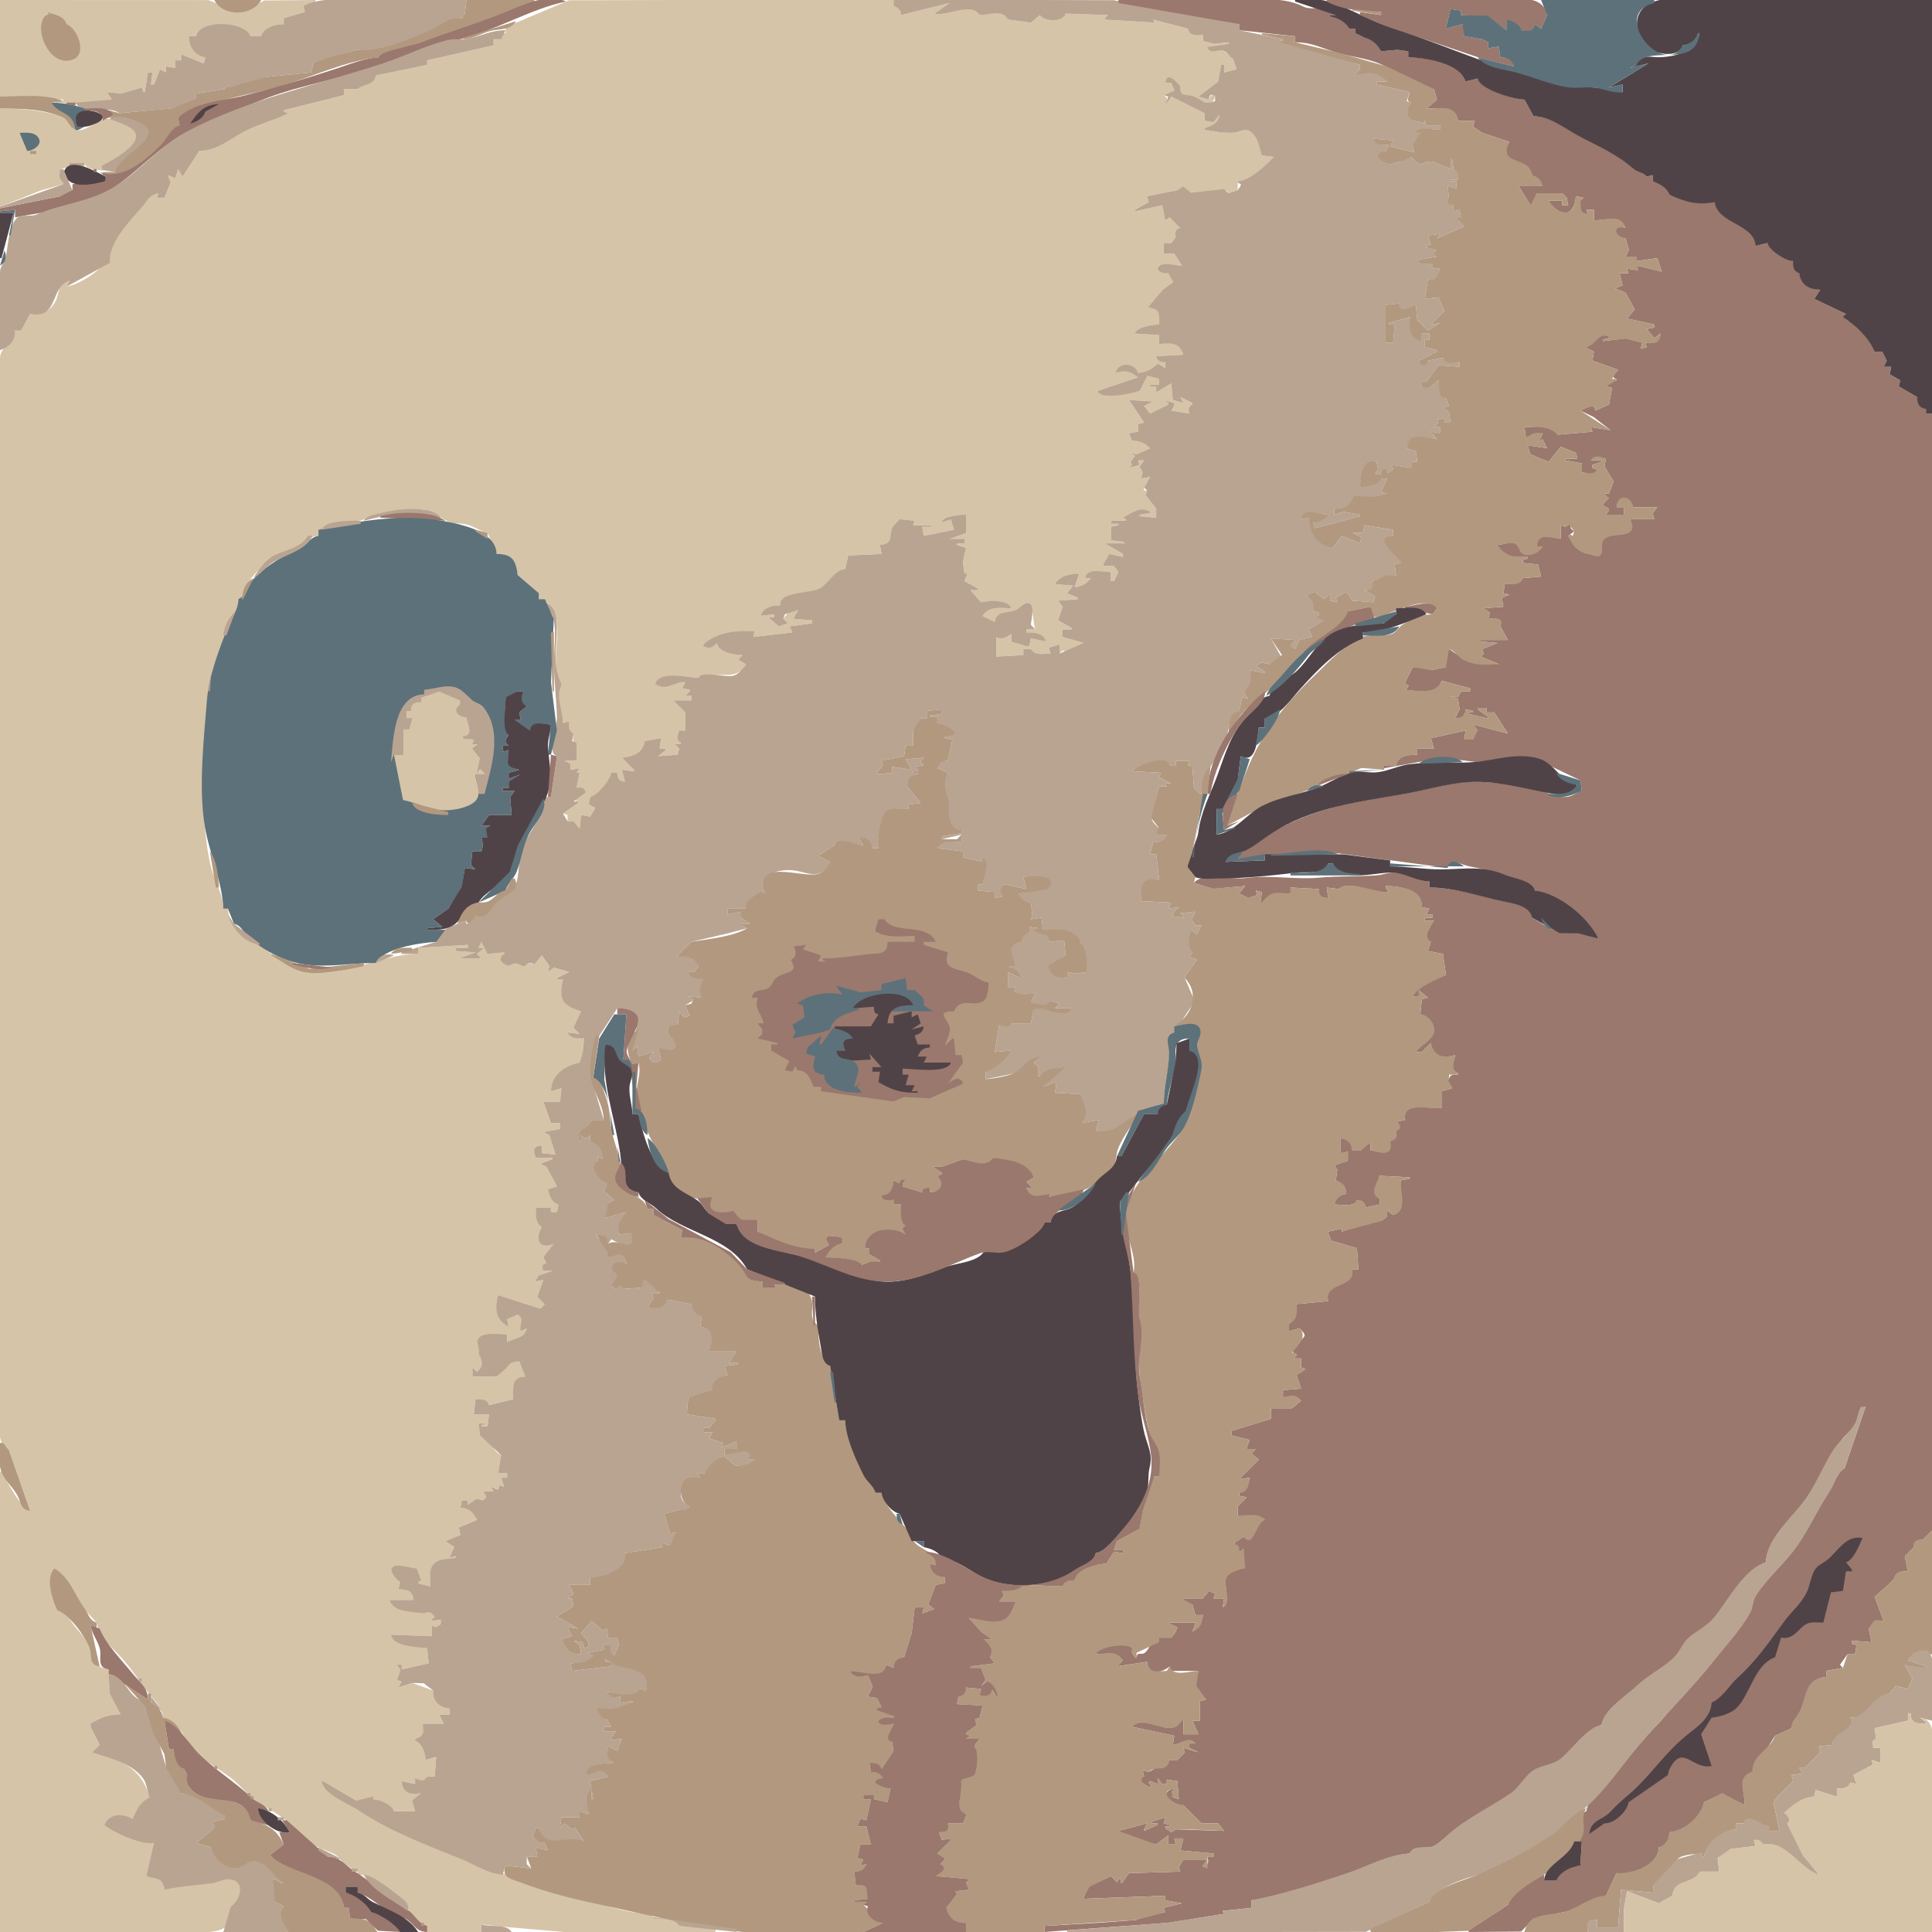 <?xml version="1.0" encoding="UTF-8"?>
<svg viewBox="0 0 1280 1280" xmlns="http://www.w3.org/2000/svg">
<path d="m0 0v64l42 2v1h-5v1c10.304 0 28.014 3.383 37-2l-3-5 9 1 14-4 1 3h1l2-13h3l-1 8h2l4-10 4 2v-4l6 1v-5h4v-4l15 6 1-4c-6.92-2.378-10.04-6.919-11-14h5c4.27-11.653 30.29-9.336 36 0h7c2.76-5.082 9.38-7.693 15-8v-4l14-4-1-4 8-2v-2l-33.91 0.314-16.09 7.684-21.04-7.944-137.96-0.055z" fill="#d6c4a8"/>
<path d="m142 0c5.98 11.476 25.22 10.684 31 0h-31z" fill="#b1987f"/>
<path d="m201 4 1 4-14 4v4c-5.61 0.136-13.1 2.184-15 8h-7c-4.02-10.036-33.49-11.556-36 0h-5c0.59 7.18 3.54 12.453 11 14l-1 4-15-6v4h-4v5l-6-1v4l-4-2-4 10h-2l1-8h-3l-2 13h-1l-1-3-14 4-9-1 3 5-24 2c4.62 8.812 21.364 1.185 29 7l36.95-3.344 14.05-6.656v-3l19-3 3-3v2c6.84-1.327 19.49-1.069 24-7l30-3 2-7 17-4.624 12-3.376c14.42 2.678 36.49-7.627 49.92-13.53 6.98-3.066 10.92-7.856 19.08-7.47l2-3 1-9h-71c-12.35 0-25.72-1.922-37 4z" fill="#b9a492"/>
<path d="m309 0-1 9-2 3c-8.66-0.994-12.6 4.235-20 7.47-13.67 5.973-34.31 15.385-49 13.53l-14 3.599-15 4.401-2 7-30 3-24 7v-2l-3 3-19 3v3l-15.02 6.656-35.98 3.344-7-2v1l3 2h-4v2c3.688-0.128 7.32-0.481 11 0.029 2.809 0.39 5.392 1.311 8 2.396 23.04 9.588-12.021 20.465-14 33.575h-8v2c13.606 3.02 30.834-10.66 39.87-20.525 3.81-4.151 6-9.809 11.13-12.475l-1-5c20.41-11.698 44.01-14.241 67-20.727 21.91-6.185 43.24-16.962 66-19.273l25-8.167 51-18 27-9.833v-2h-45z" fill="#b1987f"/>
<path d="m251 38c-9.63 0.64-19.03 4.455-28 7.417-19.76 6.526-40.58 12.643-61 17.872-14.95 3.829-32.15 3.817-44 14.711l1 5c-5.68 1.783-7.88 8.409-11.86 12.475-10.415 10.635-26.435 24.415-41.14 18.525l4 3v3l-22 2v4c-3.816 0.09-6.634 0.12-8 4l-40 8v2l10-1v5c18.744-3.66 41.666-5.52 58.91-15.51 20.609-11.94 37.42-33.547 59.09-42.936 16.38-7.099 33.33-14.785 50.17-21.088 19.94-7.465 41.51-11.101 61.83-17.59 22.56-7.207 44.3-15.519 67-21.489 22.98-6.044 45.06-19.636 68-24.387-11.9-5.748-28.36 2.106-39.13 6.602-18.59 7.761-38.26 13.332-56.87 20.597-4.94 1.928-27.39 5.667-28 9.801z" fill="#9a786d"/>
<path d="m335 18v4h-3v4h-5v4l-44 10v3l-34 7-12 9h-9v4l-40 10v1l3 1c-9.92 3.57-19.58 6.682-29 11.459-9.63 4.885-18.82 13.44-30 13.541l-11 17-3-5-3 1 1 5-5-2c-1.02 2.9-1.23 4.31 2 5l-4 10h-5l1-3c-6.958 0.96-7.288 4.15-11.384 8.96-7.373 8.66-23.454 24.64-20.616 37.04l-3-1c-4.365 7.22-17.618 15.42-26 17l2-4c-8.259 1.38-6.218 8.08-9.303 13.79-3.535 6.55-9.861 9.05-16.697 8.21l-6 11h-4c-0.261 8.71-9.622 9.91-9.981 18.02-2.683 60.72-0.019 122.19-0.019 182.98v499c0 9.23-4.848 38.48 6 42l14 40c-5.371-1.12-16.468-20.05-18-26h-2v305h120c12.57 0 38.12 3.9 33-17 7.43-3.1 9.85-16.4-0.02-18.1-4.74-0.9-9.32 2.3-13.98 2.9-10.65 1.3-19.69 0.5-30 4.2-0.62-9.7-4.71-6.8-12-9 6.49-7.4 3.16-13.3 5-22-9.51 0.6-24.837-7.4-33-12 5.741-7.6 10.768-6.7 19-4l11-14c-4.43-18.9-19.572-26.3-38-30l5-5-6-12v-2l20-6-7.397-15.2-0.603-14.8c-12.755-2.6-8.566-7.2-13.228-16.4-2.527-5-6.711-8.6-9.918-13-3.231-4.4-4.898-8.7-10.854-9.6-2.51-8.7-7.713-19.2-2-28l19.486 26.8 8.514 9.2c1.262 9.2 9.909 16.2 15.907 22.6 6.883 7.4 11.844 15.5 17.879 23.4 4.204 5.5 9.724 9.7 10.214 17 10.88 2.7 15.5 16.6 23.02 23.9 6.63 6.4 15.44 10.9 22.7 16.6 5.74 4.6 10.71 11.1 16.66 15.2 8.21 5.6 21.07 11 25.62 20.3 6.04 0.8 7.99 5.7 12.76 8.7 6.09 3.9 14.63 4.1 18.24 11.3l6 4h4v4c14.47 0.2 28.92 17 36.54 27.2 3.12 4.2 8.09 5.6 9.46 10.8h36v-5l15 1.6 40 3.4h100v-2l-24-2c-1.91-5.8-12.64-4.8-18-5v-3c-17.49 0-34.68-7.2-51.29-11.5-40.11-10.6-76.54-26.8-114.8-43.1-13.79-5.9-27.52-13.5-40.18-21.7-4.61-3-11.07-6.3-12.73-11.7h1l22.96 13.4 11.04-3.4-1 2c4.6 0.7 11.56 4 14 8h14l-2-7c3.74-0.4 5.34-1.2 6-5-7.11 0.7-11.16-0.2-13-8l9 2v-4c3.45 2.3 6.42 3.7 8-1h5l1-13-7 2c-0.14-5.5-1.18-11.1-7-13v-1c6.46-1.1 6.38-4.3 5-10h14l-3-6h7v-4c-6.54-1.3-10.51-5.3-11-12l-14-5-9 3 2-4-3-1 2-6v-1l-2-3 3 3 18-4-1-10c-7.09-1.6-21.68-1.2-24-9l27 1v-7l3 1 3-2v-3l-7 1 3-3c-1.66-3-4.32-5-7-2-8-1.9-18.19-0.7-23-9h16c-0.23-6.8-3.94-7-10-7l1-5c-13.23-10.9 3.36-9 11-9l1 9v1l8 2c1.18-3.9-0.22-7.4 0.72-11 2.02-7.6 10.54-6.3 16.28-8v-1l-4 1 3-2v-5l-6-4 10-4-1-5 12-5c-1.7-5.9-5.06-7.93-11-8l1-5h4v3c3.41-0.26 4.9-0.68 6-4l4 1 2-2v-1l-2-3h7l-2-3 5 2 1-3 3 1-2-6h4v-3h-6l2-12c-7.54-3.38-5.49-12.72-14-13l-1-8h4v1h-2v1h4l1-8h-10l1-10c4.05 0.1 6.86 0.34 9 4l16-4c0.13-7.17-0.84-14.39 8-15l-4-10c-3.94 0.05-6.66-0.05-8 4-3.98 0.61-5.92 2.09-7 6h-16v-6l3 3c5.02-2.77 4.68-8.08 1-12 2.35-3.6-1.5-6.16 0.22-9.57 2.4-4.77 14.39-3.16 18.78-3.43v5c5.67-1.78 12.45-2.09 13-9l-4 2c-0.45-4.54 3.8-9.07-2-11l-7 3 1 5c-8.36-6.5-8.43-11.46-7-21l28 9 3-3c-0.58-3.47-1.53-4.42-5-5l4-11-5 1v-1l2-3 9-3h-6l2-5-2-4c4.24-1.34 6.33-4.68 7-9-9.68 2.4-11.47-2.06-8-11-3.67-3.78-3.96-7.9-4-13h10v3h4l1-5-7-10 6-2-7-13-4-2 8-3v-1h-11c-1.03-4.65-1.45-7.13 4-8v5l9 1-4-13-4-2 11-2v-4h-6l-5-14h11l1-9-7 2c0.59-10.85 9.66-15.58 19-19l2-7 1-9c-4.75-0.02-7.84-0.21-11-4l8 1-4-4c4.71-2.98 4.7-5.73 5-11-12.26-5.18-13.66-7.27-12-21h-4v-1l8-4-10-3-4 3 1-4-5-7-5 6c-2.59-1.37-4.12-1.33-6 1h-2c-2.35-2.69-6.65-2.69-9 0-4.16-2.14-6.69-3.96-3-8v-1l-11 1c0.53-3.98-0.37-6.15-4-8l-2 4h4l-5 4 2 2v1h-14l11-4-13-1v-2h8v-2l-33 2v4c-25.15 0-49.84 16.74-75.91 11.74-10.69-2.06-19.02-10.85-27.83-16.5-10.18-6.51-21.5-11.25-22.26-25.24h-3c-0.22-9.43-5.65-17.99-8.07-27-2.63-9.76-3.68-21.91-4.76-32-1.33-12.5 0.51-25.5 0.81-38 0.9-36.72 3.78-68.6 20.86-101.09 2.7-5.14 3.28-11.5 6.46-16.47 8.22-12.88 20.44-19.27 33.61-25.39 5.39-2.51 7.76-6.84 14.09-7.05 2.71-11.45 18.72-8.45 27.83-10.26 13.2-2.64 26.31-8.13 40.21-7.35 7.06 0.39 11.96 5.42 17.98 8.19 3.9 1.8 7.92 0.82 11.94 1.84 4.84 1.22 9.07 4.41 14.04 5.58l6 14c10.34 0.04 11.94 4.75 14 14l14 12v4c23.54 5.56 3.84 41.49 15 56v1c-5.2 5.42 0.74 17.93 1 25l4-1c-0.45 3.88-1.16 6.61 3 8-0.08 3.13-1.67 5.56 2 6v1c-3.15 2.76-1.45 6.58 0 10l-1 1h-7l4 2v4l6-1-2 3h2l-2 10 6 3c-3.05 0.22-11.51 4.63-5 6v1l-10 7 3 1v4h4l4 5 1-9 6 1 3-5v-1l-4-2 1-5c5.34-0.42 13.59-10.72 14-16h4c-0.74 4.42 0.63 5.66 5 6l-2-8 8 1v-1l-8-8c7.57-0.33 14.72-2.52 15-11l11-2-1 7h4v1l-5 4 13-1 1-4-3-3h4v-1l-1-8h4v-12l-8-8h12v-3h-4l3-3v-1l-5-1 2-4-20 1c5.43-8.68 20.09-4 29-4 0.47-3.68 6.65-0.85 10-1.44 9.81-1.75 13.74 2.26 21-6.56v-1l-5-3 3-3c-5.52-0.18-15.29-2.38-17-8l-9 2v-1c11.46-6.41 20.11-9 34-9l-1 4 26-3-2-4 15-2v-2l-12-1v-1l3-5c-5.91 0-6.79 1.72-10 6l3 3-6 2-7-6h4v-2l-9 1c2.69-5.03 7.56-6.55 13-7 1.06-10.03 20.53-6.96 27.34-11.32 5.7-3.65 8.82-10.9 15.66-12.68l2-9 22-1-1-6c9.28-0.3 6.26-4.36 8.54-10.7 0.87-2.43 3.46-3.74 4.46-6.3l10 1-1 3h12v1h-6l1 6 20-4-2-7-6 2 16-5v12c-4.44 0-8.57-0.21-11 4h10v3h-5v1l6 2-2 9v1l1 7h2l-2 5 9 5v1h-5l7 8c5.95-0.85 16.64-1.75 20 4-6.52 0-16.3-2.35-19 5l8 4c2.94-8.08 9.58-4.79 15.54-8.14 2.17-1.21 5.02-5.24 7.85-3.04 2.4 1.85 1.78 12.46 3.61 16.18h-6v2c5.39 0.06 10.3 0.95 13 6l-10-2-1 5h-2c-2.53-3.51-5.94-3-10-3v-5l-10 2v13l18-1v-4h5c1.85 5.55 8.22 3.04 13 3l-1-4 7-2v6l2-2c5.73 2.03 10.99 0.58 14-5l-14-4v-5h6v-1l-9-5 3-9-3-4 13-1v-1l-7-3 4-5-12-1c4.23-4.55 9.83-6.68 16-7l-3 9c5.08-0.02 8.68-1.25 11-6h-4c1.88-6.2 11.34-3.95 17-4v6h2l3-6-3-4h-7v-1c3.29-1.86 4.33-3.2 4-7l9 2v-2l-12-7h13v-1l-9-1v-9l5-1v-1h-5v-2h10v-1l-2-1c6.92-2.41 10.44-6.87 18-4v1l-7 1v1l11 1v-6l-7-9 1-3h-2v-2l4-7-6 1 1-4-2-4 3-4h-4l1 3-7 2 2-2-1-2 3-4-3-2 4 1 9-4c-3.07-4.6-6.73-4.96-12-5l-2-5 6-1v-5l4-1-10-15 16 1-6 3 4 5 12-6v-1l-3-2 7 2v2l-2 3 12 2 2-6v-1l-8-4 2 4-7-2-1-11-10 6v-4h-4v-1h6v-4l-8-2c-4.13 2.2-5.52 5.39-5 10-6.72 1.32-24.47 5.75-28 0l27-9c-4.77-5.26-8.52-5.36-15-3 2.81-6.88 11.43-6.14 15 0 5.26-0.06 9.92-1.52 13-6l1 3h4v-4l-6-4 18-1c-1.37-8.85-8.84-8.33-16-7v-6l-16-1 16-6c0.3-7.03 1.33-10.9-7-11v-1l10.28-11.03 6.8-5.03-4.08-5.94c-3.47 0.39-9.8-3.03-3.85-5.36 3.45-1.34 9.12 0.35 12.85 0.36l-5-8h-7v-7h5l3-4 3-6c-0.73-4.28-3.09-5.53-7-7l-3 2-2-10-18 4v-1l9-5-1-4 20-4c4.22-3.34 5.7 1.15 10.05 1.85 6.84 1.1 13.49 0.27 19.89-1.59 2.29-0.66 2.86 0.03 4.06 1.74l6-2v-6c7.02 0.72 20.18-9.85 24-16l-8-1c-0.94-5.517-2.6-14.1-8.13-16.918-3.17-1.614-7.57 1.373-10.87 1.744-6.71 0.754-12.48-1.411-19-1.826v-1c5.7-1.494 9.51-2.509 10-9l-4 5-6-1v-5l-22-11-4 6c1.56-3.426 2.34-4.788-1-7l7-3-2-5h-4c2.2-7.228 6.29-0.208 10 2-0.86 8.771 3.34 5.054 8.7 7.384 4.63 2.013 11.53 9.096 14.3-0.384h1v3l4 1c-2.02-3.37-7.5-8.449-9-2l-7-2 13-10 2-11h2v5l8-2v-1l-2-6-6.13-5.361-10.87-2.639 14-2v-1l-9 1c-2.1-3.223-4.45-2.807-8-2v-4c-4.54 0.085-7.68 0.308-10-4l-23-6 1 2-33-2v-1l2-2-28-1c-3.43 5.612-12.32 4.685-17 1l-6 5-15-2c-2.66-8.028-12.95-3.175-19-3-3-9.048-22.93 0.067-30-1l10-7-32 8c0-3.885-1.16-5.347-5-6v-4h-143l-72 0.184-42 17.816z" fill="#d6c4a8"/>
<path d="m592 0v4c3.38 1.021 4.77 2.426 5 6l32-8-10 7c8.01 2.001 24.99-8.004 30 1 6.64-0.073 15-4.286 19 3l15 2 6-5c3.1 4.344 15.3 4.807 17-1l28 1-2 2v1l33 2-1-2 23 6c1.62 5.121 5.36 4.324 10 4v4l8 2 9-1v1l-14 2c1.25 5.813 7.11 0.922 10.97 2.75 2.47 1.17 3.57 3.953 6.03 5.25l2 6v1l-8 2v-5h-2l-2 11-13 10 7 2c0-7.273 7.1-0.329 9 2l-4-4h-1v3c-8.24 3-7.75-0.766-14.3-3.155-5.16-1.882-9.12 1.103-8.7-6.845-3.31-2.944-8.63-10.305-10-2h4l2 5-7 3 3 1-2 6 4-6 22 11v5l6 1 4-5c-0.94 6.02-4.76 7.164-10 9v1c6.53 0.796 12.26 2.417 19 1.91 2.95-0.223 7.2-2.706 10-1.622 5.96 2.302 7.57 11.334 9 16.712l8 1c-5.23 5.57-16.55 16.18-24 16v1l2 1v1l-2 3-6 2-3.03-2.72-21.94 2.39-5.14-4.09-3.89 2.42-20 4 1 4-9 5v1l18-4 2 10 3-2 7 7c-3.4 1.14-3.58 2.58-3 6l-3 4h-5v7h7l5 8c-3.91-0.03-10.11-2.1-13.68-0.39-5.84 2.79 1.15 6.13 4.68 5.39l3.37 5.94-6.86 5.03-9.51 11.03v1c7.76 0.25 7.12 4.46 7 11-4.2 0.28-15.06 1.63-16 6l16 1v6c7.28-0.92 13.62-1.44 16 7l-18 1c1.1 3.32 2.59 3.74 6 4v4l-5-3c-3.72 3.71-7.72 5.83-13 6-2.41-6.87-13.03-7.3-15 0 6.95-1.84 9.32-1.5 15 3l-27 9c2.5 6.21 22.05 1.84 28 0l5-10 8 2v4h-6v1h4v4l10-6 1 11 7 2-2-4 8 4v1c-2.67 1.73-2.71 2.94-2 6l-12-2 2-3v-2l-7-2 3 2v1l-12 6-4-5 6-3-16-1 10 15-4 1v5l-6 1 2 5c5.26 0.11 8.36 1.12 12 5l-9 4-4-1 3 2-3 4 1 2-2 2 7-2-1-3h4l-3 4 2 4-1 4 6-1-4 7 2 2-1 3 7 9v6l-11-1v-1l7-1v-1c-7.08-3.68-11.69 0.84-18 4l2 1v1h-10v2h5v1l-5 1v9l9 1v1h-13l12 7v2l-9-2-4 7v1h7l3 4-3 6h-2v-6c-5.74 0.02-15.82-3.05-17 4h4c-3.23 3.77-5.95 5.72-11 6l3-9c-6.04 0.14-12.61 1.65-16 7l12 1-4 5 7 3v1l-13 1 3 4-3 9 9 5v1h-6v5l14 4-16 7v-6l-7 2 1 4c-4.88 0.01-10.28 1.81-13-3h-5v4l-18 1v-13c4.73 1.87 5.94 0.22 10-2v5l10 3h2l1-5 10 2c-1.85-5.7-7.74-5.98-13-6v-2h6l-3-3c0.07-3.24 2.66-11.77-0.6-13.87-3.19-2.04-6.26 2.46-8.66 3.73-5.72 3.03-12.95-0.11-14.74 8.14l-8-4c3.87-6.89 12.07-5 19-5-2.09-5.94-14.71-5.15-20-4l-7-8h5v-1l-9-5 2-5h-2l-1-7v-1l2-9-6-2v-1h5v-3h-10l11-4v-12c-4.09 0.22-15.14 1.01-16 5l6-2 2 7-20 4-1-6h6v-1h-12l1-3-10-1c-1.28 2.15-4.36 3.97-5.05 6.3-1.81 6.05 0.67 10.05-7.95 10.7l1 6-22 1-2 9c-7.45 1.09-10.49 8.98-16.46 12.68-6.11 3.79-27.47 1.73-26.54 11.32-5.39 0.24-11.14 1.34-13 7l9-1v2h-4l7 6 6-2-3-3 1-3 9-3-3 5v1l12 1v2l-15 2 2 4-26 3 1-4c-12.81 0-24.24 0.4-34 9v1c4.18 2.12 5.72 0.99 9-2 1.02 6.13 11.42 7.93 17 8l-3 3 5 3v1c-2.74 2.19-4.44 5.68-8.08 6.69-4.62 1.29-22.94-3.52-22.92 1.31-8.12 0-25.18-5.1-29 4 8.2 5.33 11.46-1.52 20-1l-2 4 5 1v1l-3 3h4v3h-12l8 8v12h-4c-0.76 3.45-2.37 5.83 1 8v1h-4l3 3-1 4-13 1 5-4v-1h-4l1-7-11 2c-0.61 8-7.85 10.41-15 11l8 8v1l-8-1 2 8c-3.99-0.64-5.13-1.95-5-6h-4c-0.76 4.77-9.22 15.22-14 16l-1 5 4 2v1l-3 5-6-1-1 9-4-5h-4l-3-5 10-7v-1h-3l8-6c-0.97-3.44-2.63-3.58-6-3l2-10h-2l2-3-6 1v-4l-4-2h7l1-1v-11l-3-1 1-5c-3.43-1.99-3.18-4.24-3-8l-4 1c-0.1-8.01-5.16-17.99-1-25v-1c-6.38-11.76-3-25.35-3-38 0-6.35-1.12-13.72-8-16 1.51 3.77 4.87 7.19 5.72 11.09 1.94 8.89 0.28 19.81 0.28 28.91 0 12.17 1.67 24.04 1.98 36 0.18 6.73-7.28 23.58 0.02 26l-4 27h-4c-0.8 12.3-9.69 21.95-14.58 32.8-3.52 7.81-1.77 19.53-5.3 26.49-3.06 6.03-8.64 5.69-12.52 10.34-4.55 5.45-5.02 9.67-13.6 9.37-1.2 1.99-7.28 8.14-6 3-7.06 2.71-18.49 5.07-20 14l-23 7v1h11v-4l33-2v2h-8v2l13 1-11 4h14v-1l-2-2 5-4h-4l2-4 4 8 11-1v1c-4.88 3.51-1.32 6.44 3 8 3.07-2.32 5.93-2.32 9 0h2c1.81-2.23 3.61-2.79 6-1l5-6 5 7-1 4 4-3 10 3-8 4v1h4c-2.92 13.28-0.43 17.06 12 21l-5 11 4 4-8-1c2.46 4.45 6.34 4 11 4l-1 9-2 7c-9.98 2.29-18.74 8.23-19 19l7-2-1 9h-11l5 14h6v4l-11 2 4 2 4 13-9-1v-5c-5.89 0.46-5.72 3.12-4 8h11v1l-8 3 4 2 7 13-6 2c1.43 4.54 2.26 8.26 7 10l-1 5h-4v-3h-10c0.01 4.92-0.35 9.95 4 13-4.74 8.63-1.55 14.85 8 11l-7 9 2 4c-3.2 0.69-2.75 2.05-2 5h6l-9 3-2 3v1l5-1-4 11 5 5-3 3-28-9c-2.07 8.76-2.03 16.16 7 21l-1-5 7-3c4.9 2.79 0.93 6.44 2 11l4-2c-1.09 6.65-7.66 6.69-13 9v-5c-4.44 0.12-17.19-1.96-19.3 3.43-1.26 3.22 1.74 6.1 0.3 9.57 3.1 4.7 3.54 8.22-1 12l-3-3v6h16l7-6c1.93-3.5 4.12-3.88 8-4l4 10c-9.36 0.28-7.96 7.52-8 15l-16 4c-1.48-4.22-4.96-3.96-9-4l-1 10h10l-1 8h-4v-1h2v-1h-4l1 8 14 13-2 12h6v3h-4l2 6-3-1-1 3-5-2 2 3h-7l2 3v1l-2 2-4-1-6 4v-3h-4l-1 5c5.82 0.19 8.6 2.8 11 8l-12 5 1 5-10 4 6 4-3 7 4-1v1c-5.85 1.4-13.86 0-16.39 7.2-1.19 3.3 0.05 8.1-0.61 11.8l-8-2v-1l2-1-3-8c-4.27 0-9.79-2.3-13.77-1.6-6.65 1.3 0.03 9.1 2.77 10.6l-1 5c5.71 0 9.51 0.6 10 7h-16c3.04 8.7 15.69 7.6 23 9 3.13-2 4.74-0.7 7 2l-3 3 7-1v3l-3 2-3-1v7l-27-1c1.28 7.9 17.17 8.1 24 9l1 10-18 4v-3h-3l2 3v1l-2 6 3 1-2 4 9-3 7.7 0.2 6.3 4.8c-0.41 7.1 4.08 11.2 11 12v4h-7l3 6h-14c0.86 5.7 1.23 8.3-5 10v1c5.05 2.7 6.61 7.5 7 13l7-2-1 13h-5c-2.25 3.9-4.38 2.7-8 1v4l-9-2c1.1 8.1 5.86 9.3 13 8l-6 5 2 7h-14c-1.3-4.4-9.57-7.8-14-8l1-2-11.82 3-22.18-13h-1c1.53 9 17.74 14.8 24.73 19.5 20.14 13.5 44.74 22.9 67.23 31.9 8.98 3.6 18.24 10 28.04 10.6l2-6 17 2-3-3v-5h7l-1-6 8 2-2-5h-4l-4-4 2-6h2c2.23 14.5 20.65 5.4 30 9l-6-9-2 1-5-4-3 3 1-7h12v-4l6 2c-0.5-6-1.83-12.2 2-17v7h1l-2-12 12-3c-3.87-8.1-8.73-2.5-15-1 1.13-7.1 11.76-7.6 18-8v-1c-4.33-2.4-3.55-5.6-3-10l6 3 3-8-8 1 4-6h-8v-3h5l-3-5-7-8c9.83 3.9 15.13 1.8 24-3v-1l-8 1v-4l-4 1c-0.37-3-2.08-2.9-5-3v-1c5.43 0 20.34 5.8 22-2l4 1c4.21-13.9-7.62-13.4-17.95-16.3-3.57-1-5.22-4.1-9.05-4.7v2h4v3l-26 3-1-5c5.48-0.1 11.91 0 15-5l-3-1v-1l10-2v-3h5c-1.59 3.5-1.97 5.7 2 7l3-7-1-5h-6l-1-6-3 1-7-6-7 8 5 6v3l-3 1-1-4-6-1 4 3 1 6c-7.9-0.2-8.55-4.4-13-10l7-2-3-6 7 1-14-8 11-7-1-5h-3l4-3-3-6h14v-5c7.94 1.6 26.6-5.7 23-16l25-4-1-3 6 2c3.83-2.1 3.95-4.8 4-9l-4 1-4-13 11-3c2.44 2.5 4.49 0.6 6-2-12.1-5.79-3.57-18.99 7-19l-2-3h5l13-11 7 6c4.91 0 10.02 0.49 13-4h-4l3-2c-1.74-6.13-14.09-1.94-19-1v-4h8v-5l-10 4 1-3-9-3 2-4h-6v-3h4l4-5v-1l-19-3 1-11c6.9 0.85 10.28-1.32 16-5 0.49-6.39 4.6-7.91 10-10l-2-6 9-1v-1h-6l5-8h-18l3-3c0.32-6.18-2.32-12.48-9-13l1-7-7-8-16-3c-2.66 5.8-7.31 5.67-13 5l4-6-1-3h5v-1c-3.38-1.35-14.28-16.45-11-3l-14 1v-1l2-1c-3.18-1.6-4.97-1.68-6 2l-3-2v-1c4.01-3.36 7.12-7.86 0-9 1.28-6.19 4.53-5.99 10-5-0.71-10.14-6.54-5.53-13-4v-4c3.95-2.88-6.06-7.12-7-11 4.6 0.25 7.22 1.19 8 6l2-3c6.56 4.03 17.57 8.31 13-4l-8 1c-0.74-7.38 1.89-8.73 5-15l-14 4c2.36-3.65 3.76-5.87 2-10l4-2-7-6 2-4v-1c-5.04-2.73-10.92-10.12-6-15v-3l3 2c-0.01-7.14-0.96-9.71-8-12v-4l-2 2h-2l-2-2v4h-1c-1.1-9.62 6.76-6.54 8-14h8l-8.22-27.29 1.5-22.71 15.72-24c20.44 1.05 10.59 15.11 10 28l3-3 1 7 10-3-3 4 3 3h2l3-2-2-8c2.8 0.53 6.89 3.08 9.68 2.12 5.87-2.01-0.95-10.64-3.68-12.12l1-4c4.16 0.33 8.29 1.82 11-2l-5 2 1-10 3 4 4-1-3-7 5-3v-1l-3-2 9 1 1-12-10-5h4l3-4c-2.86-7.57-8.28-7.49-15-6l10-10 24-5.59 13-3.41-4-2v-1h6l-6-4v-4l-9 2v-4h12l10-12 3 2c-2.56-10.9 3.71-15.25 15-15.53 11.92-0.3 20.48 9.03 28-5.47l-8-4 11-7c0.79-6 14.91-0.02 19 0l-3-5c4.71 0.38 7.65 2.42 9 7h4c-0.98-4.72 1.45-22.21 6.31-24.89 3.09-1.69 10.09-0.96 13.69-1.11v-3l8-1-9-11c1.32-4.48 1.96-7.19 7-8v-1h-3v-1h3v-1l-2-2 6-1-2-2v-1l2-2-12 1 4 7-13-2v4l-11 1 5-6-1-3 15-3 1-7h5v-10c3.77-1.1 4.45-4.34 5-8h4v-5l10-1v3l-8 1v1h5v4c5.96 2.13 17.57 6.03 5 9v1l5 1-3 14c-4.18 0.14-6.27 0.64-7 5l7 3v1c-4.26 0.93-2.11 15.63 1 17-1.85 7.55-1.74 19.68 8 20v2l-13 2v2l13-3v5c-6.01 0-13.48-2.84-16 4l17 2v4l13 3-1-3c6.47 3.57 1.48 11.96 1 18h-3v4l11 1v4l5-1c-0.75-3.76-1.02-5.36 2-8l14 3-2-8c3.08-0.38 23.61-0.77 16.27 7.21-1.29 1.4-16.31 3.41-19.27 3.79 0.78 4.73 3.51 5.59 8 6l1 9-1 2 7-1 1 8c7.68-0.97 22.69-0.39 25 9l4 19-7 1-6-1 1 3c-7.11 1.63-10.58-0.96-14-7l3-1 9-6-1-10-10 1c2.91-8.3-12.4-4.36-7-9l-6-1v4c-3.97 0.63-5.6 1.9-5 6-11.44 0.77-7.18 8.76-4 16h-4v1l7 7-8-4v10h5l-1 3c5.05 4.6 7.88 1.95 14 1l-3 6c3.88 1.14 11.76 4.77 13-1l6 2-3 3h11c-3.58 6.45-14.97 0.71-21 0.13-3.87-0.36-7.33 0.85-5 4.87l-1 5h-13l-8 1-3 18 11-1-17 14v5l19.66-3.94 17.34-11.06-5 4 3 3v6h1c3.86-4.38 11.26-5.83 17-6-5.14 4.42-13.01 6.06-15 13l8-3h1l-1 7 17 1c1.31 8.22 4.74 10.56 1 19l11-2-2 7c15.77 4.53 29.49-14.64 45-18 0.47-11.03 3.34-22.07 3.77-33 0.23-5.88-3.33-10.47 3.23-14l13.65-20.91-3.19-6.99-3.46-8.1v-1l8-11-5-2 2-3-1-15 4 3 3-6h-4l-2-3v-2l2-4-10 1 2 2v1l-7-1v-2l4-4-7 1 2-4-20-1c-0.23-9.83 0.02-14.8 12-14l-2-17h-4l2-8c4.66-0.02 8.13 0.22 9-5h-7v-1h3c-0.54-4.73-5.06-5.53-5.83-9.34-0.98-4.9 7.89-9.14 2.83-13.66v-2l2-6h5l-1-2h4l-8-4 1-3-18-1v-1c5.96-2.88 19.95-9.93 24-3h4v-3h9l-1 3 3 1 1 14 4 4h1c0.17-15.24 12.72-24.19 16.84-38.02 1.83-6.14 0.79-14.75 8.16-16.98l2-9 4 1-3-4c5.6-4.98 6.42-8.02 4-15l10 2v-1l-6-4 4-2 5 1 7.92-4.74-6.92-12.26 16 1v1c-4.99 0.83-4.99 4.17 0 5l3-6 8-2v-1l-2-4 10-6-1-3-4 1 2-2v-1l-4-1c1.3-4.8 1-8.17-4-10v-1l5-2 6 5 5-4-1 5 5 1-1-3 7-4 4 6 14 1 1-4-7-4c3.06-0.1 9.01-1.36 5-5v-1l16-3-1-8 4-1c-0.58-5.04-18.9-15.78-5-18v-4l-19-3-1 5h-7l6 3-1 4-12-5-6 8c-10.87-3.69-14.03-9.42-16-20l-5 1c3.08-7.66 11.13-3 18-3l-10 5 1 4 30-8v-1l-11-2-6 2v-4c8.12 0 10.82-0.86 13-9 6.6 1.85 15.86 2.67 22-1l-4-1 4-9h-4l-14 6c0.51-7.14 1.99-18.87 11-17l1 5-2 3h4c1.32-2.35 2.2-3.36 4-1h1l3-2-1-3 13 2v-4h4l-1-7-6-2c1.85-11.6 11.66-6.68 20-6l-4-5 6 1v-4h-4l3-3-1-2 5-1v3h4l-1-7-4-3 4-1-2-5c-5.71-1.77-3.59-7.17-5-12l-6 5h-5l-1-4h4l8-11 14 1v-3c-4.32 0.01-8.82 1.38-11-3l-10 2c-2 3.13-3.6 2.54-6 0l12-6v-1l-8-2v-5h3v-4h-5v5c-8.59-3.65-7.02-8.17-8-16l-14 4v1h4l-1 12h-5v-25l9-1c0.37 8.05 7.03 3.07 11 1l1 10 7 7 8-5-6 1 9-9-4-9-9 1 2-13h1c3.5 4.78 6.43-4.24 7-7l-8-1 3-1v-1h-8l-1-1v-2l12-2v-4l-7-2v-1l3-1-2-6 8-1-2 3 18-8-4-4 2-2-1-5-4 1v-4c-3.21-0.99-3.9-1.76-3-5l-1-8 6 2v-5h-4v-1h5c0.3-3.54 0.79-5.92-3-7l-1-7h-1v7l-12-5h-2l-7 2-5-5c-3.36 0-6.2-0.72-7 3l-7 2c-5.18-1.7-12.04-6.2-3-9l2-3v-1c-4.42-0.016-7.71 0.151-10-4l13 1-2 4 16 4-1-4v-1c3.76-1.347 4.52-4.22 5-8h-4c4.65-4.023 11.23-2.004 17-2v-3h-9l-2-5 1 3c-9.39-0.027-13.53-3.836-9-13l-3-1 2-6-22-5v-2h7c-5.48-8.009-13.62-6.616-22-4l4-4v-3c-18.11-4.877-34.05-14.935-53-15v-1h2v-1l-29-6v-4l-83.09-15.871-48.91-0.129h-97z" fill="#b9a492"/>
<path d="m741 0v2l80 14v4l37 4v4c11.71 0 18.36 4.336 29 7.235 10.72 2.921 20.69 3.472 31.06 8.824 10.76 5.552 18.76 13.333 31.94 14.941l2 7-7 6c8.52-5e-3 19.05-2.74 21 8h11l-1 4 6 4 18 6c-10.3 14.59 12.6 10.39 15 22l7 7h-16l8 13c3.5-1.84 3.9-4.19 4-8h17l3 3 1 5h-4v-3h-9c5.9 12.4 17.7 10.55 18-3l5 1-2 2c0.2 5.21-1.6 8.25 5 9l-1-3h5v7c8.2 0 16.6-3.91 21 5-9.2-3.17-8.7 6.34 0 7l2 7v1l-2 4h7v3l14-2 3 9-16-4v3l-7-1 1 3h-6l2 8-5 2 7 3 6 11-5 6 18 4v2l-5 1 5 6 4-3c-0.2 6.4-4.6 6.62-10 6l1 3-4 1 1-4-10.9-2.81-15.1 1.81v-1l4-1v-1c-8.1-4.15-8.4 5.93-16 7l6 3-1 6 17 6c-1.6 2.48-5.4 5.14-1 6v1h-3l-4 4 4 1-2 11-9 4c-0.6-5.7-6.6-1.29-10 0l8.8 4.27 11.2 8.73-13-2 1 3-23 2c-5.2-7.47-14.2-5-22-5l1 7 11-3v1l-3 5 3-2 3 6-13-2 2 6 12 5 8-10 10 4 1 3v1h-8v1l11 2v1l-2 1v1l2 3c4.2 0.28 8.3 3.09 10-2l-3-1v-2l6-2v-1h-7c3.3-3.29 5.8-2.28 10-1l-1 5 6 10-3 8h-3v2l3 1-4 4v1l4 2v1l-2 3h12v-5h-5c1-8.42 8.8-7.29 11 0h16l-3 4 1 4h-16c4.9 13.97-10.3 7.97-16.7 12.32-4.1 2.82-0.4 8.52-3.3 11.31-1.6 1.57-4.4-0.05-6.2-0.37-8.3-1.51-10.4-5.22-14.8-12.26l4-3c-2.5-1.54-3.5-3-1-5v-1l-5 3-3-1v9c-6.6-0.84-15.2-4.98-16 5h4c-2.3 3.75-9.3 7.61-13.5 4.22-2.1-1.7-2-5.57-4.8-6.49-3.1-1.01-8.32 1.23-11.7 1.27 4.54 8.86 11.1 8 20 8v1l-3 1v2l10 1 2 8-12 1c-2.7 4.36-7.3 3.99-12 4l-1 6 4 1-5 2 1 6-13 1 4 3-1 4c4.03-0.46 10.07-0.7 8 5l5 9h-18v1l11 1-10 4 1 3-2 2 12 5-21.84-2.5-11.16-7.5c-2.02 4.69-4.03 6.85-2 12l-10 2c-2.98-4.12-7.48-2.19-12-2l-5 10v1l2 1v1l-2 2c7.72 0.86 21.86 3.7 24-6l19 5v2h-6l-2 4-6-1 6 2 1 7-3 6c4.72-0.16 6.62-1.11 7-6l5 1v1h-3v1l13 3v-1l-7-5v-1h6v3h5l9 14-23-6 3 4-3 1v5h-6l1-6-23 5 2 7h-11v4c-5.85 0.12-12.88 0.17-14 7h-8v2l38-6.91 23 2.74 38-2.72 31 14.89 1 7c-3.6 0.99-6.1 3.65-10 3.94-8.2 0.63-13.6-3.62-21.3-5.48-10.3-2.53-23.14-3.65-33.74-4.41-18.23-1.3-34.28 4.57-52.05 7.69-26.26 4.62-51.36 7.8-75.91 19.48-11.38 5.41-28.16 12.6-35 23.78l57-4.91 82 10.91c2.13-6.85 9.76-1.83 14.96-0.91 11.09 1.95 20.07 4.81 30.64 8.86 5.1 1.98 9.5 1.64 12.4 7.05 17.8 3.97 31.8 17.66 42 32l-12.2-3.72-18.8-2.47-13-7.81c-0.6-7.4-9.8-9.16-16-10.37-17.68-3.44-33.9-9.63-52-9.63v-4c-7.65-0.5-14.56-5.01-22.09-5.87-4.53-0.52-8.48 1.51-12.91 1.82-12.71 0.86-25.36 0.37-38 1.51-16.18 1.45-32.52-1.96-49 0.33-8.32 1.16-28.76-4.06-34 3.21l13 3.89 21-1.89-4 5 6 3 6-2-1-3 4 1-1 8c8.55-7.41 8.58-7.33 20-7v-4l19 1c-1.13 4.97 1.42 5.85 6 6l-1-7 8 1c6.88-6.47 23.67 3.7 33 2l-2-3v-1c8.82 0.01 24.36 2.21 24 14l5 1-2 4h4v2h-5v2h6c-2.06 3.33-9.28 12.44-2 14l-2 6 10 2 2 14c-7.01 2.21-18.69 6.93-22 14h4v-4l6 5-4 1-1 10c5.14 0.72 10.98 7.67 8.36 13.28-2.13 4.56-8.78 6.86-11.36 11.72h4l6-6c1.27 9.41 8.08 10.68 16 8-0.6 4.71-4.06 9.99 2 12v1c-3.19 0.01-5.27-0.4-6 3h-1v-3c-4.32 3.16-0.9 6.6 3 8v1l-7 2v11c-7.9 0.84-26.87-4.64-24 8l-5 1c1.05 2.89 1.59 4.18-1 6 0.44 3.97-0.06 5.79-4 7 1.4 10.76-6.66 6.98-13 6v-5c-3.74 0.43-5.34 1.19-6 5h-6c-0.4-5.16-2.95-7.31-8-8v9l1 1 4-1v6l-9 3 2 3-1 7c4.41 2.22 6.61 3.9 7 9-4.72 0.54-6.87 2.37-8 7 4.09 0 14.38 1.93 15-3 3.58 0.57 4.94 1.51 6 5l9-2v-4c-6.37-3.55-1.22-9.62 0-15l20 1v1l-6 1c-1.17 8.2 4.41 19.3-5 23l-4-3v4l-4 3c-9.48-2.23-17.48 4.27-26 7v-2l-9 2v1l2 5 17 5 1 14h-4c0.4 12.52-20.37 8.42-16 21l-21 2c0.32 5.14-0.17 10.35-5 13v5l7-2c0.79 1.16 3.33 3.13 3.33 4.67 0 2.42-12.91 11.41-5.33 12.33v1l-2 2h5v6l3 1-6 4 3 9-12 1v5c4.95-1.27 8.15-1.83 12 2l-6 5h-14v7l-26 8v3l12 3-2 5v1h6l-3 3 5 4-13 13 7-1c-1.22 4.94-1.29 9.07-7 10v2l5 1-6 6v6c6.27 1 12.92-1.8 18 3-7.77 1.2-6.26 18.6-14 11l-6 4v1l3 5h1l2-2c-1.89 5.5-1.5 7.8 1 13l-3-1c-2.54 2.8-8.64 3.6-9.68 7.2-1.76 5.9 3.36 16.2-2.32 19.8l1-6h-7l1-3-4-2-4 5h-14c1.44 3.6 3.29 3.9 7 4l2 7h5c-0.94 5.1-2.35 8.4-7 11l2-6h-17v1l5 2-1 3-3 4h-8v3c-7.14 0-5.23 3-9.17 6.7-2.71 2.5-5.31-1-5.83 3.3h-1l-2-3v-2h2c-3.13-5.6-24-4.1-26 3 7.32-0.2 12.22-2.1 18 4l-4 4 20-3c0.7 9.2 9.45 7.5 15 3l-1 3h20l-2.1 9.8 7.1 9.2-4 1v13h-5l4 9h-10v-10c-3.15 2.2-4.65 5.9-9.02 5.8-6.92 0-20.04-7.8-24.98-0.8l28 6-1 6c5.68-0.3 10.07-5.2 15-1h-4v3l6 3-10-3 1 3-5 5h-5l-14 8-4-1 1 4c-6.5 1.4 1.33 6.9 5 7l-2-3 1-1 5 2v-4l3 4h3v-3l7 1 1 12-6-2 2 1v-1l1-5c-4.31 0.2-7.92 4.4-4.26 8.4 2.42 2.7 6.97 2.5 10.26 2.6l12 12h11l4 5-32-1-3 2-4-3v-1h3v-1l-4-1 1-4-9 3v1h4v1l-9 4v-1l2-4-19 5 1 3 24 6 8-6v6h5l-1-4h6l-2 8 22 2v2h-4c0.75 3.6 0.89 6-3 7v-1l3-4h-16l-3 5 1 3-34 1-5 7-1-4-2 3-4-4-14.68 6.9-3.32 7.1v1l54-2v3l11 2-12 3 1 3c-5.6 1.3-15.66-0.2-19 5l-25 1.9-36 2.1v4l81.91-6.1 37.09-5.9-1-2 19-2v-5c22.27-2.9 42.73-10.7 63.96-17.8 13.54-4.5 26.4-12 41.04-13.2 4.07-7 12.68-1.4 18.2-6.2 15.2-12.9 32.77-21.9 49.1-33.6 5.7-4 9.4-11.6 15.1-15.2 4.7-3 11.4-3.2 16.5-6.5 8.6-5.6 18.4-22 28.1-23.5 2.1-10.5 18.2-20.8 26-27.8 6.8-6 15.2-9.9 21.9-16.1 4.1-3.9 6-9.7 9.8-13.5 4.6-4.6 11.4-7.1 16.1-12.3 10.9-12.1 19.8-31.1 35.2-38.3 0.2-13.6 15.7-28 23.9-38.13 10.3-12.88 17.1-28.38 25.9-42.32 2.5-4.05 7-6.74 9.2-10.66 2.8-5.01 0.9-8.91 7-11.89l-14 41c-4.9 1.44-7 9.91-9.7 14.12-8.8 13.38-15.7 27.88-25 40.78-7.2 10.1-17.6 18.6-24.1 28.7-2.3 3.6-1.8 8.5-4 12.1-12.6 19.9-30.3 37.5-46.3 54.6-5.1 5.4-8 12.3-13.3 17.6-12.8 12.8-23.4 27.1-35.3 40.5-4.7 5.2-12.5 11.3-13.3 18.6-8 2.8 2.1 14-6 19v1h3l-1 16c-6.6 0.4-14.1 3.2-16 10h-8v-4c-7.3 3.6-21.5 12-24 20l-26 17v1l34.8-0.3 8.2-8.5 22.8-5 25.2-10.2 7-15c10.7 2 27.8-5.6 28-17 5-0.9 6.9-5.2 7-10 10.9-1.4 20.9-8.9 23-20l12-5.5 15 7.5c0-8.8-5.4-18.3 5-22l15-24 11-5c0.5-4.7 4-6.8 5.9-11 4.5-10 3.1-21.6 17.1-23v-4l11-2-2-2 5-7h5l1-6-3-1v-2l13 1-2-9c4.6-4 2.6-5.9 10-5l-6-16 9-8 4-4c0.9-4.8 4.7-5 9-5l-2-10 6-6c0.2-4.1 2.2-4.7 6-5l6-6v-740h-4v-3c-4.2-1.27-5.3-3.77-6-8l-12-7 1-4-7-4 1-5h-5l2-4-3-6h-5c-0.8-7.31-9.7-13.73-14.3-18.67-2.1-2.13-6.7-3.51-4.7-6.33l-21-10 4-6c-7.1-0.37-12.2-3.97-14-11l-4-8c-5.5-0.62-14.1-7.36-17-12l-8 2c1.6-13.78-23.7-15.9-27-29-12.4 1.22-18.4-1.71-30-5-0.9-5.14-6.2-7.75-11-9v-4l-4 1c-0.9-4.26-3.7-1.82-6.8-3.72-3.6-2.29-5.4-7.28-9.3-9.81-8.9-5.738-18.6-8.915-27.9-13.164-10.7-4.858-18.6-13.306-31-13.306l-6-11c-6.9-0.082-29.06-7.312-31-14l-8 2c-2.16-13.056-27.66-15.886-38-16v-4l-7-1-11 1c-1.57-5.187-5.66-8.394-11-9l-6-3v-3h-4c-1.79-5.188-7.8-7.83-13-8v-1h4c-4.29-7.776-15.19-2.347-21.83-5.738-12.54-6.404-27.04-4.262-41.17-4.262h-81z" fill="#9a786d"/>
<path d="m858 0v1l27 9h-4v1c5.13 0.386 10.43 3.511 13 8h4v3l6 3c5.07 1.04 8.72 4.42 11 9l11-1 7 1v4c10.98 0.318 34.22 3.419 38 16l8-2c1.13 7.086 24 13.975 31 14l6 11c10.9 0.121 19.8 7.687 29 12.586 14.2 7.567 25.7 12.054 37.9 22.814 2.7 2.42 6 1.3 8.1 4.6l4-1v4c4.4 1.85 9.5 4.22 11 9 10.9 4.9 18.1 7.02 30 5 2 14.31 26.9 14.54 27 29l8-2c1 4.76 12 11.92 17 12-0.2 3.84 0.2 6.62 4 8 1.1 7.74 6.6 10.83 14 11l-4 6 21 10-2 2c8.1 5.23 17.4 13.84 21 23h5l3 6-2 4h5l-1 5 7 4-1 4 12 7c0.4 4.49 1.3 7.22 6 8v3h4v-274h-146c-13.2 0-41.1-5.625-48.1 9.289-4.5 9.761 2.5 22.41 12.1 25.402 5.7 1.764 14.8 2.032 17-4.691 5.4-0.678 8.6-2.642 10-8h1c-2.2 12.054-15.4 15.428-26 15.896-6.2 0.274-13.3-2.65-16 5.104l-4 2 12-3-26 16 9-2v5c-6.7 0.316-11.7-2.484-18-2.946-48.7-3.556-92.52-25.993-137.98-40.818-14-4.562-26.65-13.083-41.04-16.762-6.15-1.575-13.65-0.474-19.98-0.474z" fill="#504347"/>
<path d="m879 0v1c10.57 5.75 24.11 6.489 36 7v2l-14-2v2l17.04 7.236 62.79 21.259 22.17 5.505c-0.9-5.406-3.99-5.941-9-6l-1-7h-1l-6 1v-4l-4-2-12-2v-1l2-1-3-6-11 3v-1l3-12 7 1v3l17.71 0.85 12.29 9.15v-7l10 7c5 0.985 8.5 2.253 9-4l4 3 4-9c-3-15.079-22.8-10-35-10h-111z" fill="#9a786d"/>
<path d="m1021 0 4 10-4 9-4-3c-0.9 5.566-4.3 4.458-9 4-1.5-4.112-5.9-6.169-10-7v7l-12.29-9.579-17.71-0.421v-3l-7-1-3 12v1l11-3 1 7v1l12 2 4 2v4l6-1h1l1 7c4.8 0.156 7.6 1.18 9 6l-24-6c5.28 7.18 17.94 7.956 25.9 10.155 10.9 3.002 22 7.757 33.1 9.586 6.2 1.023 12.7-0.378 19 0.389 6.4 0.794 11.1 3.856 18 2.87v-5l-9 2 26-16-12 3 4-2c8-14.272 39.5 3.53 42-21h-1c-2 4.846-4.9 6.901-10 8-12.3 22.542-49.2-20.765-19-28v-2h-75z" fill="#5d717a"/>
<path d="m896 6v1l19 3v-2l-19-2z" fill="#b1987f"/>
<path d="m32 8v2h5l-5-2z" fill="#b9a492"/>
<path d="m44 16c-0.942-5.475-12.453-9.665-15.397-3.682-5.527 11.233 6.371 33.166 20.288 26.824 9.023-4.112 2.041-20.856-4.891-23.142m263 9v1c6.62-0.34 11.86-4.012 18.17-5.544 6.52-1.583 12.54-0.143 16.83-6.456l-35 11z" fill="#b1987f"/>
<path d="m0 232c6.528-2.33 9.922-6.09 10-13h4l6-11c19.167 3.54 12.918-18.01 26-22l-2 4 29-16c-1.928-12.25 13.124-27.85 20.616-36.35 4.134-4.69 4.643-8.18 11.384-9.65l-1 3h5l4-10-2-5 5 2 2-6 3 5 11-17c11.76-0.034 20.86-8.429 31-13.541 9.08-4.577 19.02-6.959 28-11.459l-3-1v-1l40-10v-4h9c4.48-3.901 10.54-2.169 12-9l34-7v-3l44-10v-4h5l3-6c-9.6 0-15.92 3.776-25 5.62-4.28 0.87-8.73-0.152-13 0.84-14.28 3.324-28.24 10.518-42.17 15.134-43.77 14.498-89.85 23.851-130.83 45.425-17.58 9.254-31.338 26.311-48.385 36.811-16.543 10.19-34.368 10.91-51.615 18.37-3.579 1.55-10.548-0.34-13.015 2.41-5.635 6.27-5.543 18.58-7.262 26.3-0.675 3.03-3.15 5.05-3.59 8.18-2.377 16.95-0.134 35.79-0.134 52.91z" fill="#b9a492"/>
<path d="m836 22v1l14 3v1h-2v1l53 15v3l-4 4c9.43-1.936 14.82-3.538 22 4h-7v2l22 5c-0.49 3.141-2.92 6.139 1 7-6.11 9.302 0.02 12.994 9 13l-1-3 2 5h9v3c-5.33-0.015-13.36-2.784-17 2h4l-5 8v1l1 4-16-4 2-4-13-1c1.56 4.7 5.65 3.997 10 4v1l-2 3c-10.11 1.72-2.6 7.59 3 9l7-2 7-3 5 5 7-2h2l12 5v-7h1l1 7c3.32 1.62 3.12 3.51 3 7h-5v1h4v5l-6-2 1 8c-2.18 3.2-0.41 4.43 3 5v4l4-1 1 5h-2v2l4 4-18 8 2-3-8 1 2 6-3 1v1l7 2-2 2 2 2-12 2v2l1 1h8v1l-3 1 8 1c-1.05 3.34-2.75 9.02-7 7h-1l-2 13 9-1 4 9-9 9 6-1-8 5-7-7-1-10c-4.05 1.31-10.07 6.69-11-1l-9 1v25h5l1-12h-4v-1l14-4c0.04 7.71-1.12 13.62 8 16v-5h5v4h-3v5l8 2v1l-12 6c1.76 3.63 4.79 4.32 6 0l10-2c1.43 4.87 6.84 3.05 11 3v3l-14-1-8 11h-4l1 4h5l6-5c1.15 5.02-1.31 10.94 5 12l2 5-4 1 4 3 1 7h-4v-3l-5 1 1 2-3 3h4v4l-6-1 4 5c-8.28-1.12-18.93-5.79-20 6l6 2 1 7h-4v4l-13-2 1 3-3 2h-1c-0.9-4.18-3.39-2.22-4 1h-4l2-3-1-5c-9.56-2.74-10.77 9.66-11 17 4.68-1.1 12.37-1.08 14-6h4l-4 9 4 1c-7.07 2.86-14.69 2.5-22 1-2.71 7.48-5.08 8.99-13 9v4l6-2 11 2v1l-30 8-1-4c4.62-0.22 7.38-1.07 10-5-6.88 0-15.83-5.84-18 3l5-1c1.31 10.35 4.7 17.71 16 20l6-8 12 5 1-4-6-3h7l1-5 19 3v4c-14.9 1.16 4.1 13.67 5 18l-4 1 1 8c-8.62-2.76-8.13 1.73-16 3v1c2.19 3.88-1.6 4.74-5 5l7 4-1 4-14-1-4-6-7 4 1 3-5-1 1-5-5 4-6-5-5 2v1c4.31 2.47 4.68 5.28 4 10l4 1v1l-2 2 5 2-10 6 2 4v1l-8 2-3 6c-4.16-1.29-4.16-3.71 0-5v-1l-16-1 7.36 10.92-8.36 6.08-5-1-4 2 6 4v1l-10-2c1.63 7.44 0.84 9.06-4 15l3 4-4-1-2 9c-6.59 1.1-6.98 8.36-7 14h2c3.8-14 18.03-21.33 27.58-30.46 9.07-8.68 15.5-19.13 25.42-27.17 6.44-5.22 22.6-14.11 24-22.37l15-3c-0.72 4.64 0.49 7.94 6 6.49 9.6-2.54 29.3-14.37 38-5.49l-3 4c-7.22 0.17-14.49 3.07-20.37 7.27-2.38 1.71-3.87 4.9-6.76 5.82-6.01 1.91-13.16-0.76-19.29 2.04-12.98 5.94-20.66 14.96-30.59 24.41-22.01 20.95-38.72 42.45-48.92 71.46-3.66 10.41-10.06 17.46-10.07 29l26-13.87 24.91-8.68 38.09-15.63 15 1.18v-3h8c1.87-6.3 8.17-6.75 14-7v-4h11l-2-7 23-5-1 6h6l3-6-3-4 23 6-9-14h-5v-3h-6v1l7 5v1l-13-3v-1h3v-1l-5-1c-0.71 4.44-2.61 5.66-7 6l3-6-1-7-6-2 6 1 2-4h6v-2l-19-5c-3.4 9.29-15.77 6.6-24 6l2-2v-1l-2-1v-1l5-10 12 2 10-2 2-12c4.25 1.3 5.67 5.19 9.46 7.15 7.83 4.04 15.36 3.41 23.54 2.85l-12-5 2-2-1-3 10-4-11-1v-1h18l-5-9c3.22-5.96-4.03-5.72-8-5l1-4-4-3 13-1-1-6 5-2-4-1 1-6c4.4 0 10.5 1.07 12-4l12-1-2-8-10-1v-2l3-1v-1c-9.4 0-14.11-0.1-20-8 3.19-0.01 8.9-1.92 11.7-0.71 2.7 1.16 2.5 4.94 4.8 6.52 4.3 2.89 11.8-0.59 13.5-4.81h-4c1.5-9.66 9.4-5.44 16-5v-9l3 1 5-3v1h-3l4 5-1 3-2-1-1 1c3.5 8.14 6.6 10.52 14.8 12.46 1.9 0.44 4.6 2.06 6.4 0.51 2.8-2.51-0.6-8.06 3.1-11.08 5.5-4.53 23.7 0.8 16.7-12.89h16l-1-4 3-4h-16c-1.3-8.01-10.5-8.88-11 0h5v5h-12l2-3v-1l-4-2v-1l4-4-3-3h3l3-8-6-10 1-5c-3.9-1.64-7.4-2.97-10 1h7v1l-6 2v2l3 1c-2.3 4.07-5.9 2.12-10 2v-6l-11-2v-1h8v-1l-1-3-10-4-8 10-12-5-2-6 13 2-3-6-3 2 3-5v-1c-4.9-0.86-7 0.25-11 3l-1-7c8.4 0 15.4-1.27 22 5l23-2-1-3 13 2-20-13c3.4-0.56 9.6-5.69 10 0l9-4 2-11-4-1 7-4v-1h-3l4-6-17-6 1-6-6-3c8-0.56 7.7-9.93 16-7v1l-4 1v1l15.1-1.59 10.9 2.59-1 4 4-1-1-3c5.6 1.02 10.2 0.77 10-6l-4 3-5-6 5-1v-2l-18-4 5-6-6-11-7-3 5-2-2-8h6l-1-3 7 1v-3l16 4-3-9-14 2v-3h-7l2-4v-1l-2-7c-7.7-1.19-8.9-9.32 0-7-2.9-9.92-13.3-5-21-5v-7h-5l1 3c-6.1-1.28-4.1-4.14-5-9l2-2-5-1c-0.6 14.23-10.5 13.33-18 3h9v3h4l-1-5-3-3h-17l-4 8-8-13h16c-1.1-4.02-3-5.86-7-7-1.5-13.18-22.86-5.7-15-22l-18-6-6-4 1-4h-11c-1.16-11.21-12.49-8.023-21-8l7-6-2-7-31.13-14.941-30.87-8.824-30-7.235v-4l-22-2m-836 42v8c13.653 0 28.119-0.108 40.87 5.589 4.22 1.885 4.502 6.926 9.13 8.411-1.118-12.827-8.56-10.573-16-18l8-1c-12.25-5.143-28.914-3-42-3z" fill="#b1987f"/>
<path d="m34 68c5.816 8.769 14.805 5.3 16 19l6-3h-5c-0.636-8.431 1.592-9.976 10-10-8.234-3.967-17.903-5.999-27-6z" fill="#5d717a"/>
<path d="m44 68v1l6 1v-2h-6z" fill="#9a786d"/>
<path d="m126 82c4.37-1.521 8.56-3.381 10-8l9-5c-9.7 0.207-13.9 5.26-19 13z" fill="#504347"/>
<path d="m0 72v65l27-10.79 15-4.21v-1l-2-9 16-4c1.452 4.97 7.68 3.91 12 5l-1-3c6.211-1.84 26.185-12.981 23.289-21.752-1.442-4.365-12.178-8.107-16.25-9.239-8.111-2.255-15.344 8.202-23.035 7.195-5.314-0.696-5.453-7.35-10.134-8.925-13.675-4.603-26.542-5.279-40.87-5.279z" fill="#d6c4a8"/>
<path d="m56 72v1c5.498 0.434 12.222 0.133 12 7l7-4c-3.487-6.036-12.993-4-19-4z" fill="#9a786d"/>
<path d="m51 84c2.56-2e-3 5.21 0.169 7.714-0.456 1.476-0.368 2.956-0.985 4.36-1.563 14.49-5.965-7.397-12.257-12.032-6.239-1.619 2.103-0.34 5.889-0.042 8.258z" fill="#504347"/>
<path d="m73 78v1c4.406 1.734 14.777 4.549 16.748 9.248 3.511 8.37-17.298 19.112-22.748 21.752l1 3-4-1 12 2c2.871-11.91 37.24-24.317 15-33.575-2.283-0.95-4.562-1.8-7-2.255-3.768-0.702-7.233-0.792-11-0.17z" fill="#b9a492"/>
<path d="m13 88 5 12c4.564-0.152 11.602-5.042 6.396-9.991-2.808-2.668-7.858-2.007-11.396-2.009z" fill="#5d717a"/>
<path d="m20 100v2h4v-2h-4z" fill="#b1987f"/>
<path d="m46 108v2h10v-2h-10z" fill="#b9a492"/>
<path d="m70 120v-3c-5.289-2.57-22.61-13.17-27.123-4.43-1.862 3.61 2.231 7.48 5.293 8.7 6.314 2.52 15.513 0.29 21.83-1.27z" fill="#504347"/>
<path d="m40 112c-0.655 3.7-1.306 6.65 2 9v1l-42 15v1l40-8 8-4-6-14h-2z" fill="#b9a492"/>
<path d="m62 112v2h2v-2h-2z" fill="#9a786d"/>
<path d="m0 140v1h9l-3 15h1l3-17-10 1z" fill="#5d717a"/>
<path d="m0 141v30h1l8-30h-9z" fill="#504347"/>
<path d="m3 166-3 10c4.02-2.11 4.705-5.93 3-10z" fill="#5d717a"/>
<path d="m241 345 16-3.87 35 1.87c-6.41-9.02-30.61-5.53-40-3-4.14 1.11-8.39 1.33-11 5z" fill="#b9a492"/>
<path d="m252 342v1l43 2c-8.91-6.8-32.66-6.06-43-3z" fill="#9a786d"/>
<path d="m211 351v4c-4.8 0.7-6.94 4.56-11.02 6.88-11.96 6.79-22.74 11.71-32.22 22-3.81 4.14-4.78 10.3-9.76 13.12-0.34 7.66-4.58 12.22-7.26 19.02-5.83 14.87-12.36 31.95-13.65 47.98-2.04 25.44-5.4 55.69-1.79 81 2.73 19.16 11.7 37.59 12.7 57h3l4 10c5.47 1.42 5.82 5.72 9.67 9.03 6.79 5.82 14.06 10.35 22.31 13.83 20.59 8.67 40.4 3.14 62.02 3.14 5.75-10.13 29.28-13.3 40-14l6-8h-12v-1l10-1-6-5 10-7 8.99-13.59 2.01-13.41 7 1-3-3 1-9h6l1-4-1-5h4l2-8h-6l5-7h15l-1-12 3-4h-8v-2h4v-4c4.09-0.31 6.14-1.3 8-5l-8 3v-4l7-2c-9.15-2.81-7.1-4.33-7-13l-4 1v-4h4l-2-2v-2l2-3c-4.01-3.41-2-18.72-2-25 3.7-0.12 6.86-0.12 8-4h4c-2.2 4.13-2.91 8.03 2 10l-5 4 1 5h-4c1.46 4.57 5.51 6.14 10 7 2.08-6.58 8.51-4.11 14-4l-2 20h2l3.96-16-3.91-32 1.82-41.91-5.87-13.09h-4v-4l-14-12c-1.31-9.93-3.66-13.99-14-14-0.41-13.58-18.75-18.27-29-20.59-30.03-6.8-59.57-1.97-89 4.59z" fill="#5d717a"/>
<path d="m213 351 26-4v-2c-6.19 0-23.74-0.44-26 6z" fill="#b9a492"/>
<path d="m315 351v1l8 5v-4l-8-2z" fill="#b1987f"/>
<path d="m204 355c-4.4 7.74-14.33 9.22-21.83 12.72-5.6 2.62-11.27 9.95-14.17 15.28 4.7-2.54 7.59-7 12.04-9.92 8.41-5.51 22.64-8.17 26.96-18.08h-3z" fill="#b9a492"/>
<path d="m160 397h1l7-14c-5.5 2.7-7.29 8.16-8 14z" fill="#b1987f"/>
<path d="m931 402v1l18 4 3-4c-3.82-5.89-15.1-1.75-21-1m-38 3c-3.49 11.36-23 18.15-30 28 16.3-7.55 28.73-20.78 48-22l-3-9-15 3z" fill="#9a786d"/>
<path d="m925 403v4c-4.34 0.48-6.73 1.71-8 6-11.7 0-28.13 1.19-37.7 8.77-8.24 6.53-12.65 15.73-20.06 22.69-5.61 5.27-15.9 8.27-18.24 16.54-7.2 1.16-9.65 8.61-14.4 13.32-10.98 10.86-14.94 25.53-20.13 39.6-4.93 13.36-10.81 23.49-12.65 38.08-0.77 6.08-9.82 21.61-6.46 25.9 4.49 5.71 13.26 4.1 19.64 4.1 17.52 0 34.81-1.85 52.04-3.87 6.9-0.81 17.71 2.01 20.96-6.13h3c5.25 14.42 31.49 4.6 41.91 6.26 7.53 1.2 14.33 5.51 22.09 5.74v4c17.7 0 33.7 6.28 51 9.63 6.2 1.2 15.8 3.15 17 10.37l18.2 10.18 12.7 0.21 13.1 3.61c-6.9-14.44-25.9-29.87-42-32-2.3-6.9-13.7-7.77-19.83-10.37-14.78-6.27-26.93-3.82-42.17-3.66-11.12 0.11-22.64-1.97-34-1.97v-4l-31.04-3.95-51.96-0.05v4l-26 1c2.7-5.35 7.7-4.96 12.7-7.26 5.88-2.71 11.58-7.56 17.02-11.14 27.26-17.99 59.1-21.25 90.11-26.86 16.03-2.9 30.81-7.87 47.17-7.74 16.06 0.13 32.3 4.69 48 7.62 6.9 1.29 14.6 1.26 18-5.62-12-2.66-14.8-14.5-26-17.57-15-4.07-28.38 1.49-43 2.48-14.08 0.96-27.83-0.37-42 1.38-7.32 0.9-13.68 4.32-21 5.28-6.1 0.81-11.92-1.29-18 0.36-7.54 2.04-13.96 6.66-21.08 9.5-12.5 5-25.77 6.33-37.88 12.62-10.62 5.52-18.12 17.4-30.04 18.95v-17h4l10.04-19.09 1.96-15.91c10.69 5.54 10.94-11.85 12-19h4v-6c8.99-0.63 17.13-12.49 22.76-18.79 11.52-12.9 25.73-27.87 42.24-34.21v-4c15.05-0.01 28.29-6.88 42-12-3.32-6.34-13.84-4-20-4z" fill="#504347"/>
<path d="m156 405c-4.6 4.52-7.43 9.52-8 16h2l6-16z" fill="#b9a492"/>
<path d="m898 413v2l19-2 8-6v-2l-27 8m5 6v2c8.22 0 19.78 1.99 24-6l-24 4z" fill="#5d717a"/>
<path d="m365 419 1 39h1v-39h-2z" fill="#b1987f"/>
<path d="m839 461c11.17-6.4 20.02-16.78 27.57-26.6 3.45-4.5 8.34-6.09 11.43-11.4-12.36 5.41-20.71 15.07-29.17 25-3.57 4.18-8.3 7.61-9.83 13z" fill="#5d717a"/>
<path d="m140 445-2 13h1l1-13m141 12v3c-20.42 0.62-20.44 31-22 45l2-5h6v-17h4l2-7h-4v-5h3c0.9-4.33 2.62-5.66 7-6v-3l12.02-3.72 13.98 5.72v3c-7.15 2.4-1.4 8.28 4 8 0.45 5.03 4.38 10.96-2 13v1c3.4 0.26 5.08 0.6 6 4h4l-4 3 5 6c-2.68 3.79-4.07 5.51-2 10l2-3 3 3v1h-6l2 13h4c4.45-17.36 12.38-40.97-0.72-57.47-1.94-2.44-5.2-2.75-7.54-4.74-3.14-2.7-6.79-7.17-10.87-8.36-7.11-2.08-13.95 1.12-20.87 1.57z" fill="#b9a492"/>
<path d="m279 462v3c-4.68 0.16-6.45 1.22-7 6h-3v5h4l-2 7h-4v17h-6l6 30c13.36 3.03 20.56 8.78 34.98 6.19 4.54-0.81 12.28-2.87 14.42-7.58 1.95-4.31-1.35-10.96-1.4-15.61h6v-1l-3-3-2 3 2-10-5-6 4-3h-4l1-3-7-1v-1c7.29-1.27 2.78-7.99 2-13-5.19 0.02-10.01-4.49-4-8v-3l-13.98-5.89-12.02 3.89z" fill="#d6c4a8"/>
<path d="m343 458-8 4c0 6.21-2.77 22.37 2 25l-2 3v2l2 2h-4v4l4-1c-0.26 8.96-3 10.58 7 13l-7 2v4l8-3-8 5v4h-4v2h8l-3 4 1 12h-15l-5 7h6l-3 2 1 6h-4l1 5-1 4h-6l-1 9 3 3-7-1-2.12 12.66-8.88 14.34-10 7 6 5-10 1v1c7.55 0 14.3 0.44 20.12-5.26 4.93-4.83 6.04-10.73 13.88-12.74 4.42-7.61 15.44-11.21 20.69-19.61 3.57-5.73 3.18-13.19 6.15-19.07 5.29-10.45 15.16-22.52 18.9-33.49 3.74-10.96 1-20 0.32-30.85-0.33-5.16 1.88-9.82 1.94-14.98-5.36-0.23-12.76-3.12-14 4l-10-7h4l-1-5 5-4c-4.38-2.69-3.85-5.6-2-10h-4z" fill="#504347"/>
<path d="m838 458c-19.14 15.91-38 42.16-38 68h2c1.8-14.34 12.09-36.41 21.09-47.73 3.82-4.81 16.5-13.64 14.91-20.27z" fill="#9a786d"/>
<path d="m614 471v5h-4l-5 8v10h-5l-1 7-15 3 1 3-5 6 11-1v-4l13 2-4-7 12-1-2 2v1l2 2-6 1 2 2v1h-3v1h3v1c-5.24 0.42-6.24 3.12-7 8l9 11-8 1v3c-3.6 0.07-11.49-1-14.42 1.04-4.33 3.02-6.86 20.47-5.58 24.96h-4c-0.8-4.96-3.99-7.51-9-7l3 5c-4.16-0.2-18.17-6.58-19 0l-11 7 8 4c-2.15 3.03-4.25 6.98-8.09 8.02-10.5 2.86-42.92-10.96-34.91 12.98l-3-2c-4.19 5.04-9.48 4.34-10 12h-12v4l9-2v4l6 4h-6v1l4 2c-9.44 5.73-25.94 7.13-37 9l-10 10c6.96-0.9 11.11-0.86 15 6l-3 4h-4c1.26 4.32 6.03 4.24 10 5-2.42 4.48-2.8 7.18-1 12l-9-1 3 2v1l-1 2-4 1 3 7-4 1-3-4-1 10 5-2-11 2-1 4c2.15 1.75 8.92 9.35 3.68 11.55-2.57 1.07-6.95-1.26-9.68-1.55l2 8-3 2h-2l-3-3 3-4-10 3-1-7-3 3 4-14c-9.28 5.06-8.3 15.53-4 23l4-1c2.31 8.72-2.24 14.18-0.93 23 2.39 16.1 10.54 31.47 18.78 45 2.11 3.46 1.65 7.52 3.58 10.98 5.57 9.97 17.37 13.18 27.57 10.02-7.08 10.78 6.31 12.26 14 9 1.33 3.24 5.31 9.65 9 6h7v8c10.48 6.41 25.41 12.55 38 11v3l9-5v-1c-2.9-7.41 4.7-4.57 9-4v4c-5.51 0.18-9.38 3.73-11 9 6.66 0.58 19.18 0.45 24 5l5-2c2.23 2.55 4.41 1.81 7 0v-1l-7-4v-4h-3c1.07-14.04 18.03-13.22 27-9v-6l-3-14h-5v-3l-8-3c6.44 0.84 7.84-4.46 8-10l4 2 4-2-2 2v2l13 4 5-3v3c6.91-0.17 11.95-5.93 5-11l3-1v-1l-6-4h6l14-5c5.53 1.56 17.36 6.51 20-1 10.9 2.94 21.02 2.48 27 13l-5 3 4 4h-4c1.49 8.94 10.26 4.85 16 4l-1 2c14.5 0 32.19-5.79 41.45-17.83 3.77-4.91 2.36-9.74 4.62-15 3.5-8.16 9.05-14.28 12.93-22.17-10.38 4.54-15.47 13.72-28 11l2-7-11 2c4.74-7.79 1.01-11.27-1-19l-17-1 1-7h-1l-8 3 15-13c-5.46 0.06-14.09 1.02-17 6h-1v-6l-3-3 5-4c-8.84 0.59-10.96 6.43-17.34 10.56-3.43 2.22-15.31 4.2-19.66 4.44v-5c6.19-1.92 13.94-8.24 17-14l-11 1 3-18c3.45 0.76 5.83 2.37 8-1h13l1-5c-1.3-4.28 2.17-5.29 6-4.54 5.37 1.05 17.8 6.16 20-0.46h-11l3-3-6-2c-3.12 4.82-8.34 1.96-13 1l3-6c-6.04 0.54-8.62 2.31-14-1l1-3h-5v-10l8 4c-0.66-4.48-2.86-5.68-7-7v-1h4c-2.28-7.23-6.98-14.56 4-16 0.16-3.75 1.43-4.96 5-6v-4l6 1-3 1c3.3 4.56 10.65 0.72 10 8l10-1 1 10-12 7c2.65 6.59 7 9.05 14 7l-1-3 6 1 7-1c0-5.65 0.4-14.92-4-19-1.25-9.58-17.5-10.39-25-9l-1-8-7 1 1-2-1-9c-4.23-0.67-6.73-1.77-8-6 2.96-0.2 18.77-2.13 19.92-3.75 6.69-9.38-13.21-8.04-16.92-7.25l2 8-14-3c-3.88 2.13-3.32 4.16-2 8l-5 1v-4l-11-1v-4h3c0.7-5.51 6.14-15.63-1-18l1 3-13-3v-4l-17-2c3.44-6.07 9.87-4 16-4v-5l-3 3h-10v-2l13-2v-2c-9.54-0.73-8.91-12.58-8-20-2.73-3.02-4.5-14.25-1-17v-1l-7-3c1.18-3.88 3.05-4.7 7-5l3-14-5-1v-1c13.87-1.28 1.65-7.44-5-9v-4h-5v-1l8-1v-3l-10 1z" fill="#b1987f"/>
<path d="m848 470-10 6v6h-4l-2 12c4.76-2.64 16.17-18.74 16-24z" fill="#5d717a"/>
<path d="m365 500-2 28h2l4-27-4-1z" fill="#9a786d"/>
<path d="m822 501-1.97 14.96-10.03 20.04h-4v17l12-4v-1l-7 2-1.21-11 11.45-15.55 6.76-20.45-6-2m118 5 29-1c-5.32-5.59-23.84-4.27-29 1z" fill="#5d717a"/>
<path d="m751 510v1l18 1-1 3 8 4h-4l1 2h-5l-2 6v2l-3.41 12.81 5.1 6.43-1.69 3.76v1h7c-1.43 4.7-4.46 4.95-9 5l-2 8h4l2 17c-12.52-2.28-12.48 4.66-12 14l20 1-2 4 7-1-4 4v2l7 1v-1l-2-2 10-1-2 4v2l2 3h4l-3 6-4-3c-0.69 5.36-2.86 10.51 1 15l-2 3 5 2-8 11v1c9.66 9.88 5.29 24.26-6 31v1c4.6-0.78 15.26-4.41 15.87 3.87 0.27 3.78-2.37 6.9-1.53 11.11 1.38 6.89 3.91 10.1 1.33 17.44-4.49 12.78-5.53 28.18-13.63 39.36-11.09 15.3-29.17 29.33-34.82 48.22-4.18 13.98 7.7 29.69 4.78 43 7.07 4.58 1.91 22.56 3.46 30 2.64 12.71-1.06 25.91 0.69 38.91 1.57 11.77 3.4 25.3 6.24 37.07 2.6 10.81 6.85 17.24 6.61 29.02h-3l-7.75 21-2.25 14-15 8-2 6h6v2l-6-1-5 8c-6.54 0-20.79 2.9-21 11-3.81 0-7.16-0.2-8 4l-26-1-14 4 1 3-3 4h11c-2.2 3-3.79 8-6.47 10.4-6.77 6.1-17.8-0.4-24.53 0.6l8 9 7 5h-5c2.67 5.3 5.41 5.6 4 12l3 4-16 2v1h7l3 8-3 4 4-3 7 10h-1l-2-4h-1l-8 3 1-4-10-1-5 6-1 5 17 1-2 8-3 1 1 4-7 5v1l3 1-3 2h9l-3 4v2c1.32 2 1.19 14.4-0.27 16.7-1.77 2.8-12.76 3.5-8.73 7.3-1.44 3.3-4.17 7.2-1 10-1.36 4.6-1.14 8.6 4 10v1l-2 5h-10c0.4 4.6-1.67 5.7-6 6l2 5 7-1-10 10 5 3v1l-3 3c4.45 3.7-0.15 4.9-3 8l23 2-3 2 2 5-9 1 1 2-7 9c1.06 7.9 5.54 10 13 10v6h52v-4l61-4 19-5-1-3 12-3-11-2v-3l-54 2v-1l3.89-7.1 14.11-6.9 4 4 2-3 1 4 5-7 34-1-1-3 3-5h16l-3 4v1l3 1v-8h4v-2l-22-2 2-8h-6l1 4h-5v-6l-8 6-25-9 19-5-2 4v1l9-4v-1h-4v-1l9-3-1 4 4 1v1h-3v1l4 3 3-2 10.02 0.1 21.98 0.9-4-5h-11l-12-12c-6.96-0.3-17.65-9.6-6-11l-2 2 1 4-2-1 6 2-1-12-7-1v3h-3l-3-4v4l-5-2-1 1 2 3c-3.29-0.4-9.76-4.2-5-7l-1-4 4 1c5.16-5.2 11.48 1.5 14-8h5l5-5-1-3 10 3-6-3v-3h4c-4.11-5.4-9.76 0.4-15 1l1-6-28-6c7.24-6.8 18.24 2.2 26.91 0.8 3.39-0.5 4.9-3.5 7.09-5.8v10h10l-4-9h5v-13l4-1-6.43-9.2 1.43-9.8c-5.72 0-17.02 4.3-19-3l-2 3c-6.26 0.3-11.78 1.8-13-6l-20 3 4-4c-4.54-7.2-11.23-4.4-18-4 2.7-5.9 24.54-7.8 24-3v2l2 3h1v-3l15-7v-3h8l3-4 1-3-5-2v-1h17l-2 6c5.37-2 6.53-5.6 7-11h-5l-2-7-7-4h14l4-5 4 2-1 3h7l-1 6c6.33-1.8 0.88-13.5 2.22-19 0.95-3.9 9.15-6.4 12.78-7l-1-13-2 2h-1c-0.06-3 0.05-4.4-3-5v-1l6-4c5.93 9.1 8.29-9.4 14-11-3.57-5.1-12.47-2.7-18-3v-6l6-6-5-1v-2c6.11-0.49 6.02-4.78 7-10l-7 1 13-13-5-4 3-3h-6v-1l2-5-12-3v-3l26-8v-7h14l6-5c-3.06-4.61-7.35-3.68-12-2v-5l12-1-3-9 6-4-3-1v-6h-5l2-2v-1l-3-1c4.34-4.75 10.24-10.51 5-16l-7 2v-5c5.39-1.78 5.78-8.03 5-13l21-2c-2.61-12.85 18.11-8.16 16-21h4l-1-14-17-5-2-5v-1l9-2v2l26-7 4-3v-4l4 3c9.79-2.36 4.62-14.98 5-23l6-1v-1l-20-1c-1.72 4.79-7.1 12.64 0 15v4l-9 2c-0.65-3.91-2.14-4.7-6-5-0.65 4.95-11.03 3-15 3 1.64-4.12 3.63-6.1 8-7-0.18-5.4-1.97-7.22-7-9l1-7-2-3 9-3v-6l-4 1-1-1v-9c4.62 1.09 7.25 3.21 8 8h6l6-5v5c6.13 1.65 15.66 4.91 13-6 4.45-0.74 4.87-2.82 4-7 3.89-0.83 2.78-3.19 1-6l5-1c-1.97-12.8 16.13-6.6 24-8v-11l7-2v-1l-3-5h1v-3h6v-1c-5.33-2.95-2.33-7.03-2-12-8 2.07-13.85 1.01-16-8l-6 6h-4c3.02-3.78 9.47-7.14 11.5-11.3 2.92-5.98-2.78-13.3-8.5-13.7l1-10 4-1-6-5v4h-4c5.06-7.36 14.41-10.07 22-14l-2-14-10-2 2-6c-5.71-3.72 0-9.48 2-14h-6v-2h5v-2h-4l2-4-5-1c1.02-12.39-14.98-14-24-14v1l2 3c-7.97 0.53-28.37-8.42-33-2l-8-1 1 7c-4.33-0.33-6.4-1.43-6-6l-19-1v4c-10.98-0.7-12.61-2.04-20 7l1-8-4-1 1 3-6 2-6-3 4-5-21 1.74-13-3.74 1-4-5.32-6.83 3.22-9.17 5.22-28.02 4.88-10.98 2-18c-5.11 3.39-5.98 12.26-6 18h-1l-4-4-1-14-3-1 1-3h-9v3h-4c-2.72-7.72-19.15-0.33-24 3z" fill="#b1987f"/>
<path d="m894 511v1l31-3-12 1.06-19 0.94z" fill="#5d717a"/>
<path d="m873 520 20-7c-4.34-1.49-17.54 3.21-20 7z" fill="#9a786d"/>
<path d="m1031 512c2.6 5.4 8.3 7.25 14 8-5 6.91-11.2 6-19 6v1c8.5 2.52 14.5 0.32 22-3l-1-7-16-5m-165 12 11-3c-4.11-1.68-8.45-0.63-11 3m-69 2-7 42h1c0.28-13.34 4.39-29.44 9-42h-3z" fill="#5d717a"/>
<path d="m811 550 10-6-8 3 7-21c-11.49 3.09-10.55 14.83-9 24z" fill="#9a786d"/>
<path d="m360 529-16.53 30.32-5.78 18.24-20.69 20.44 18-8c1.25-4.84 5.46-7.75 7.29-12.44 3.47-8.9 4.14-17.89 8.97-26.43 3.45-6.11 11.77-14.36 8.74-22.13z" fill="#5d717a"/>
<path d="m273 532c2.11 7.2 17.68 8 24 8v-2l-24-6m-134 32 4 24h2c-0.16-6.77-1.52-18.84-6-24z" fill="#b1987f"/>
<path d="m812 571 26-1v-4h-1l-17 3 4-5c-4.93 1.3-10.37 1.63-12 7m30-5v1l45-1c-12.86-5.77-31.26 0-45 0m117 9-38-3v2h49c-4.01-3.03-9.9-5.58-11 1m-79-3c-4.92 8.1-16.84 6-25 6v2h46v-1c-6.85-0.29-14.38-0.48-18-7h-3z" fill="#5d717a"/>
<path d="m339 582-4 8c-5.17 0.75-6.77 4.71-11.09 6.98-3.01 1.58-6.46 0.47-9.59 1.53-6.56 2.22-9.06 7.6-11.32 13.49l6-2c0.71 4.28 5.1-0.98 6-3 9.45 1.78 9.68-5.44 15.15-10.14 4.73-4.06 15.02-6.46 10.85-14.86h-2z" fill="#b1987f"/>
<path d="m151 606c3.12 9.32 10.72 18.63 21 20v-1l-17-13-4-6z" fill="#b9a492"/>
<path d="m1021 608c1.4 4.32 3.4 7.22 8 8l-8-8z" fill="#5d717a"/>
<path d="m582 609-2 7v1c6.87 4.62 17.96 3.34 26 3v4h-18c0.11 9.05-5.98 7.34-13 8.18-10.08 1.21-19.75 2.82-30 2.82v1l2 1h-5l2-4-12-4 2-3-8 1c1.59 3.98 1.96 6.68-2 9 5.6 9.55-3.44 6.91-9.72 11.89-2.36 1.87-2.86 5.51-5.56 6.92-4.64 2.41-8.91-0.25-10.72 6.19h4c-2.44 7.88 2.3 9.81 4 17h-4l3 4v3l-3 3 13 3v1h-4v4l12 7-3 6 5 1 2-4 1 3c7.14 0.39 8.46 5.02 11 11h5v3l47.9 6.72 7.03-2.95 17.03 0.89 22.04-9.66c-1.95-5.88-6.4-2.78-10 0l10-14-1-5h-4l-1-11h-1l-5 5c0.68-3.45 3.4-7.66 3.42-10.98 0.05-6.3-11.14-11.86 2.58-12.02 4.59-10.21 12.98-2.16 19.67-6.95 3.01-2.15 3.04-8.68 3.33-12.05-5.49-0.71-8.47-4.27-13.26-6.28-7.76-3.24-17.59-2.06-13.74-13.72l-16-5v-2h8c-5.97-13.19-28.13-4.36-34-15h-4z" fill="#9a786d"/>
<path d="m259 632 14-2v-2c-5.22 0-10.89-0.92-14 4m-79 0v1c6.33 3.68 12.05 8.48 19.28 10.53 11.54 3.26 30.31-0.99 41.72-3.53v-2l-36 3.87-25-9.87z" fill="#b1987f"/>
<path d="m249 638 12-5c-4.67-1.9-10.35 0.16-12 5z" fill="#b9a492"/>
<path d="m194 638v1c8.96 2.23 16.67 4.22 26 2l-26-3z" fill="#9a786d"/>
<path d="m584 652v4l-14.02 1.44-15.98-4.44 4 6c-9.35-2.42-21.71-0.43-30 6l4 1 1 8-8 5 2 5-2 4 19-4 6-2c2.26-8.72 11.54-10.62 19-13v-1h-4c8.6-9.74 32.24-14.25 40-2-5.61 0-11.72-1.34-15 4h28l-6-4c0.91-5.47-2.56-6.5-6-10h-5l-1-8-16 4z" fill="#5d717a"/>
<path d="m565 668 14-1c0.06 2.99-0.05 4.35 3 5l-5 8h-24v2l12 6c-6.55 0.08-8.62 2.09-5 8h-6c0.75 9.37 16.03 6 23 6l-1-4 8 9h-6v3h5l-1 7c9.72 5.48 14.44 7 26 7v-1h-4l2-4h-6l2-7h-4v-4c7.02 0 29.48 3.59 32-4h-18l2-4h-6c1.66-4.14 3.54-5.66 8-6v-2h-8l-2-6c3.63-1.11 5.34-2.17 6-6l-8 2 6-4-2-6-4 2v-4l-12 3v5h-4c0.72-10.97 7.64-12 17-12-4.83-12.3-34.13-8.49-40 2z" fill="#504347"/>
<path d="m409 668v4h6l-2 30h4l4 32 3 2h1l-3.4-15.96 1.4-16.04-4 1c-1.08-2.72-4.24-6.1-3.79-9.09 1.41-9.39 16.45-23.14-0.21-27.31-2-0.5-3.95-0.55-6-0.6z" fill="#9a786d"/>
<path d="m407 672-10.1 16.18-3.9 25.82c11.36 6.12 12 26.85 12 38h2l-6.63-36.83 0.63-23.17c7.06 1.11 5.72 5.68 9.02 10.44 1.92 2.77 5.72 3.96 7.98 6.56h1l-2-7h-4l2-30h-8m371 8v4c-7.27 2.35-3.26 8.5-3.43 14-0.33 10.94-3.34 21.95-3.57 33l-17 5-14 30h3l15-28h9l6-6c0.92-9.27 4.24-17.91 5.74-27 0.7-4.2-0.91-8.98 0.96-12.94 1.69-3.58 4.75-3.94 8.3-4.06v8c13.32 6.77-1.44 29.11-2 40-5.16 1.8-8.47 10.84-9 16l-7.22 8.29-15.78 22.71c8.37-3.1 13.18-13.96 18-20.96 3.88-5.64 9.18-9.22 12.54-15.33 5.61-10.18 8.81-25.43 11.22-36.88 1.42-6.81-1.28-9.6-2.41-15.83-0.73-3.98 2.17-6.54 2.04-10.13-0.33-8.89-12.69-4.67-17.39-3.87m-226 1-8 11h-1l1-6-9 8-1 4 10 3-4-1c-1.53 6.87-2.72 11.1 6 12 0.13 10.86 15.95 12 25 12l-3-4 2-3-3 3h-1c0.34-4.98 4.91-10.59 1.23-15.23-4.14-5.24-11.88-0.52-13.23-8.77h6c-2.37-5.62-1.41-7.79 5-8-2.54-4.62-8.15-5.68-13-7z" fill="#5d717a"/>
<path d="m395 686c-2.63 6.21-4.96 22.21-3.52 28.71 2.14 9.68 8.07 16.71 8.52 27.29h-8c-2.3 7.58-9.84 3.93-8 14h1v-4l2 2h2l2-2v4c6.33 2.9 7.98 4.98 8 12l-3-2v3c-6.17 4 0.88 13.33 6 15v1l-2 4 7 6-4 2-2 10 14-4c-4.22 5.71-6.32 7.71-5 15l8-1c4.02 14.94-9.07 2.53-15 7-0.42-5.28-3.1-5.88-8-6l7 11v4c6.34-0.85 11.68-5.43 13 4-5.67-1.72-9.24-1.67-10 5 6.63 1.82 3.3 5.17 0 9v1l3 2c1.29-3.02 5.54-2.88 4-1v1l14-1c-1.58-12.31 6.7 1.92 11 3v1h-5l1 3-4 6c5.52 1.01 11.22 1.34 13-5l16 3c1.38 4.21 2.45 7.01 7 8l-1 7c9.63 1.54 8.02 9.54 6 16h18l-5 8h6v1l-9 1 2 6c-5.45 1.56-10.72 3.4-10 10l-16 5-1 11 19 3v1l-4 5h-4v3h6l-2 4 9 3-1 3 10-4v5h-8v4c6.12-0.64 20.3-5.93 16 3h4c-3.78 3.77-7.87 3.98-13 4l-7-6c-5.97 1.56-10.32 5.45-13 11h-5l2 3c-3.12 0-7.83-0.8-10.27 1.6-4.72 4.65-2.86 15.51 3.27 17.4-2.03 2.3-3.18 3.4-6 2l-11 3 4 13 4-1-4 9-6-2 1 3-25 4c2.61 10.4-14.92 16.7-23 16v5h-14l3 6-4 3h3l1 5-11 7 14 8-7-1 3 6-7 2c3.82 6.4 5 9.9 13 10l-1-6-4-3 6 1 1 4 3-1v-3l-5-6 7-8 7 6 3-1 1 6h6l1 5-3 7c-3.23-1.9-3.02-3.5-2-7h-5v3l-10 2v1l3 1c-3.98 4.4-9.27 4.8-15 5l1 5 26-3v-3h-4v-2c3.22 1 5 3.8 8.13 4.7 10.26 3 22.18 2.5 18.87 16.3l-4-1c-4.4 7-15.23 2.1-22 2v1l5 3 4-1v4l8-1v1c-10.02 3.4-13.21 5.8-24 3 1.58 3.5 2.87 7.8 7 8l3 5h-5v3h8l-4 6 8-1-3 8-6-3c-0.8 4.3-1.9 8.4 3 10v1c-6.35 0.2-17.43 0.6-18 8 6.82-0.9 9.96-6.3 15 1l-12 3 2 12h-1v-7c-4.73 3.9-2.94 11.3-2 17l-6-2v4h-12l-1 7 3-3 5 4 2-1 6 9c-9.94-5.2-25.88 6.1-30-9h-2l-2 6 4 4h4l2 5-8-2 1 6h-7l3 8-17-2c-3.23 7.8 3.65 8.9 10.04 11.2 13.63 5.2 29.07 9.5 43.13 12.6 34 7.3 68.56 15.9 102.92 20.1 26.16 3.1 54.54 0.1 80.91 0.1l13-6-13-12v-1h2v-1h-8v-1l9-1c-0.26-7.1 0.95-10.6-8-9l-1-9c4.31-0.1 7.19-0.3 8-5l-4 1 2-4-4-1 2-9h7l-3-12h-6l2-5 4 1 3-14h-5v-3h7v3l9 2 2-9c-4.99-0.6-15.48-3.9-5-7-1.58-3.9-4.01-4-8-4l-1-6 8 4 8-12-1-6c-4.38-3.2 0.37-7.8 1-12-12.68 1.7-12.28-4.4 0-4v-1c-2.27-1.5-12.14-3.8-8-6l-3-6-6-1 3-6v-1l-3-7c-5.32 0.7-8.08 1.1-12-3 7.98 0.3 23.63 7.3 24-4l5 2c0.71-4.4 2.88-5.8 7-7l5-16 2-17h6l-1 4 8-3-4-3 5-13 6-1v-4c-5.55-1-8.38-3.6-10-9l4 1c1.37-8.2-8.47-9.6-13.24-14.3-2.58-2.5-3.17-6.3-5.49-9.1-5.71-6.8-14.98-15.74-17.27-24.6h-4c-0.76-5.19-4.83-7.03-7.26-11.33-5.18-9.14-12.73-26.38-12.74-36.67h-4l-6-36c-7.24-4.21-7.99-19.36-8-27-6.87-3.79-2.3-11.82-4.6-17.98-3.72-9.95-15.98-9.02-24.4-9.02l1 2h-9v-4c-12.1-0.52-9.4-4.88-15.92-12.28-8.93-10.14-24.77-19.68-38.08-16.72l1-5-19-10v-4h-4c-2.59-10.32-17.18-9.03-20.57-18.96-1.23-3.6 2.5-6.35 2.3-10.04-0.44-8.11-4.09-15.31-5.47-23.09-1.4-7.89-1.01-14.14-3.79-21.91-1.8-5.04-2.91-11.17-8.47-13l4-28h-2z" fill="#b1987f"/>
<path d="m773 732c-3.87 0.81-5.36 2.06-6 6h-9l-15 28h-3c-1.15 8.77-7.6 10.17-12.81 15.84-5.11 5.55-9.13 12.7-15.45 17.23-5.94 4.26-14.71 1.98-15.74 10.93h-4c-2.64 6.67-7.78 7.59-13.49 10.81-10.78 6.09-13.85 8.23-26.51 8.19-4.02 7.32-18.63 7.77-25.96 10.56-13.21 5.02-28.45 11.02-43 9.31-19.3-2.26-35.7-12.33-54.04-17.11-13.65-3.56-35.1-5.52-41-20.76h-7c-1.85-5.92-6.32-4.35-10.79-7.02-3.31-1.98-4.65-6.2-7.83-8.47-7.53-5.39-17.8-7.67-19.38-18.51-11.82-4.35-17.44-27.5-20-39h-4c-0.14-6.14-2.38-11.76-1.95-17.98 0.26-3.65 2.71-7.28 1.2-10.92-1.56-3.77-6.14-4.17-8.23-7.44-3.16-4.94-1.8-9.1-9.02-9.66-2.94 24.71 6.3 47.89 9.87 72 1.44 9.73-0.07 24.65 12.13 26 1.61 5.31 7.85 6.93 11.78 10.63 16.93 15.93 48.61 18.71 60.22 40.37l45 18c0 11.64 1.7 21.65 3.74 33 0.88 4.87 0.93 11.13 6.26 13l6 36h4c0 10.96 7.21 26.75 12.3 36.67 2.22 4.33 6.44 6.45 7.7 11.33h4c0.84 5.78 6.42 12.4 12 14l8 18h8v4c4.9 1.1 10.41 2.9 12 8 10.92 0.1 19.47 9 29.09 13 17.22 7.2 43.79 5.4 58.49-5 4.94-3.5 13.33-5.4 14.42-12 6.03-0.9 11.54-8 15.47-12.4 7.3-8.3 15.35-16.86 18.36-27.77 1.52-5.55 0.5-11.31 1.88-16.83 2.15-8.62-1.41-14-3.43-22.09-2-8.03-3.1-17.89-4.15-25.95-3.55-27.39-1.6-55.4-5.26-82.87-2.05-15.39-6.87-29.09-6.87-45.09l5.94-5.94 18.32-23.19 10.74-14.87c0.95-5.26 4.3-13.28 9-16 0.96-9.62 15.95-35.73 2-40v-8l-8.38 3.15-0.88 12.85-5.74 28z" fill="#504347"/>
<path d="m419 710v28h4c0.63 4.76 1.51 11.65 6 14 0-6.19-1.27-15.76-8-18v-24h-2m10 44c1.17 8.85 4.35 20.78 14 23-1.1-5.68-9.03-20.27-14-23m333 7 4-3-4 3m-353-2 1 11h1l-2-11z" fill="#5d717a"/>
<path d="m658 767c-4.1 7.02-13.68 2.3-20 1l-14 5h-6l6 4v1l-3 1c5.49 5.53 2.06 10.61-5 11v-3c-2.92 0.14-4.63 0.02-5 3l-13-4v-2l2-2c-2.71-0.58-3.4-0.77-4 2l-4-2c-0.35 5.43-2.02 9.9-8 10 0.85 3.99 4.49 3 8 3v3h5c0.1 4.58-1.24 11.33 3 14l-2 2 2 4c-8.8-6.01-26.56-4.52-27 9h3v4l7 4v1h-7l-5 2c-3.35-4.64-18.19-4.73-24-5 2.32-4.66 5.63-8.59 11-9v-4c-3.62-0.81-14.26-3.27-9 4v1l-9 5v-3c-13.54 0.91-26.11-5.97-38-11v-8h-7c-4.23 1.64-6.97-2.64-9-6-7.97 2.49-19.45 2.09-14-9l-10 1 7.39 9.98 11.61 7.02h7c3.81 15.86 28.31 17.26 41 21.04 17.9 5.35 34.91 15.54 54.04 16.91 24.08 1.72 44.49-10.71 65.98-18.53 5.54-2.02 10.52 0.27 15.96-0.71 7.29-1.32 25.32-12.72 27.02-19.71h4c2.31-11.12 18.61-10.1 22-22l-23 5 1-2c-6.09 0.45-13.49 4.29-16-4h4l-4-4 5-3c-4.63-10.58-16.45-11.37-27-13m-247 3c-0.28 3.75-3.3 6.71-3.41 10.17-0.21 6.43 10.05 12.07 15.41 12.83v-3c-14.52-2.89-4.13-14.01-12-20m342 13c-3.6 6.22-7.99 11.72-9.37 19-2.67 14.12 4.3 27.58 5.31 41.02 2.06 27.32 1.59 54.84 5.19 81.89 1.77 13.22 7.29 26.84 8.56 40.09 1.86 19.5-8.33 36.4-20.62 50.2-4.21 4.7-9.85 12.2-16.07 13.8-1.89 6.3-9.47 7.8-14.42 11.3-15.08 10.7-39.74 12.9-57.54 5.7-13.17-5.3-25.44-16.5-40.04-18v1c4.08 1.8 6.15 3.4 6 8l-4-1c1.08 5.9 4.1 8.4 10 9v4l-6 1-5 13 4 3-8 3 1-4h-6l-2 17-5 16c-4.56 0.8-6.62 2.3-7 7l-5-2c-0.8 10.4-16.14 4.1-24 4 3.2 4.7 6.87 4 12 3l3 7v1l-3 6 6 1 3 6-3 1v1l11 4v1c-12.89-1.4-13.57 7 0 4-0.62 3.6-7.19 10.8-1 12l1 6-8 12c-1.37-3.9-4.18-3.9-8-4l1 6c3.9 0.1 5.92 0.6 8 4-11.42 1.9-0.76 6.7 5 7l-2 9-9-2v-3h-7v3h5l-3 14-4-1-2 5h6l3 12h-7l-2 9 4 1-2 4 4-1c-1.31 4.2-3.86 4.8-8 5l1 9c8.96-1 6.72 2.3 8 9l-9 1v1h8v1h-2v1l3 1c-2.31 6.1 4.62 10.6 10 11l-13 6h68v-6c-7.28-0.1-11.35-2.7-13-10l7-9-1-2 9-1-2-5 3-2-23-2c3.24-2.5 8.38-4.9 3-8l3-3v-1l-5-3 10-10-7 1-2-5c4.58-0.2 7.13-1 6-6h10l2-5v-1c-4.66-2.1-5.08-5.3-4-10l1-10c-1.91-4.7 5.66-3.5 8.18-5.9 2.49-2.3 2.98-16.2 0.82-18.1v-2l3-4h-9l3-2-3-1v-1l7-5-1-4 3-1 2-8-17-1 1-5c3.8-0.8 4.7-2.2 5-6l10 1-1 4c3.34 0.9 7.17 0.9 8-3h1l2 4h1c-1.06-4.2-2.63-8.6-7-10l-4 3 3-4-3-8h-7v-1l16-2-3-4c2.24-6.3-0.32-7.1-4-12h5l-7-5-8-9c6.65 0.2 19.11 5.5 25.37-0.6 2.43-2.4 4.11-7.4 5.63-10.4h-11l3-4-1-3c4.71 0 10.86-0.1 14-4l26 1c1.18-3.8 4.35-3.9 8-4 0.8-7.5 14.7-11 21-11l5-8 6 1v-2h-6l2-6 15-8 2.3-13.02 7.7-21.98h3c0.1-5.7 1.22-11.26-0.39-16.92-1.21-4.24-4.84-7.82-6.14-12.08-3.47-11.43-4.22-25.58-6.36-37.03-2.27-12.14 3.73-26.3-0.11-37.97-1.89-5.74 2.98-29.5-4-31l-5.19-40 7.19-20z" fill="#9a786d"/>
<path d="m702 801v1c9.91-0.23 19.59-9.41 24-18l-24 17m44-11-4 6 1 22h1l4-28h-2z" fill="#5d717a"/>
<path d="m427 795 2 6h4v4l19 10-1 5c14.13-1.86 27.43 6.74 37.45 16.72 7.29 7.26 3.69 12.02 16.55 12.28v4h9l-1-2h7v-1l-25-9-10.83-11.37-41.08-21.89-16.09-12.74z" fill="#9a786d"/>
<path d="m644 834 8-4-8 4z" fill="#5d717a"/>
<path d="m538 859 1 19h1v-19h-2z" fill="#9a786d"/>
<path d="m550 909 3 20h1l-2-20h-2z" fill="#5d717a"/>
<path d="m1233 932c-2.3 3.6-2.1 7.4-4 10.96-3.4 6.24-10.6 11.68-14.7 18.06-7.3 11.6-11.8 24.21-20.4 35.09-8.5 10.79-23.9 24.49-23.9 38.89-14.5 4.1-25.4 25.7-34.5 36.7-4.9 5.9-11.3 8.6-16.8 13.3-3.9 3.3-5.9 9.5-9.8 13.2-7.6 7.2-17.2 11.6-24.6 18.7-7.2 7-22.1 15.7-23.3 26.1-9 0.7-19.9 16.5-27.3 22.3-5.4 4.2-12.9 4.2-18.1 7.7-5.6 3.9-9.2 11.3-15 15.2-12.32 8.4-25.67 14.8-37.36 24-3.8 3-10.04 9.5-14.33 11.1-5.1 1.9-12.68-1.6-14.91 4.7-14.99 0.6-28.2 8.7-42.02 13.2-21.22 7-41.1 13.5-62.98 17.8v5l-19 2 1 2-38.04 5.9-65.96 5.1v1h132l65.91-0.1 42.09-19.9c5.73-11.7 29.82-16.8 41-21 23.4-8.8 45.6-26.3 64-42.8 12.3-11 22.3-26.1 32.9-38.7 16.8-20 35.6-38 51.7-58.5 7.4-9.3 17.3-20 22.9-30.4 1.9-3.4 1.7-7.8 3.8-11.2 6-9.6 15.9-18.8 23.3-27.7 10.2-12.4 16.8-28.3 25.7-41.7 3.1-4.71 4.9-12.07 9.7-15l14-41h-3z" fill="#b9a492"/>
<path d="m0 956c0 5.8-1.162 13.02 0.728 18.56 2.013 5.9 7.492 10.36 10.562 15.76 2.852 5.02 2.054 9.88 8.71 10.68l-14-40-4-5h-2z" fill="#b1987f"/>
<path d="m594 1003c0.12 3.7 0.42 5.6 4 7l-2-7h-2z" fill="#5d717a"/>
<path d="m1274 1020c-4 0.1-6.7 0.5-6 5l-6 6 2 10c-4.5 0-8.5-0.2-9 5l-4 4-9 8 6 16c-6.9-1.5-6.4-0.4-10 5l2 9-13-1v2l3 1-1 6h-5l-3 9-11 2v4c-14.5 0.8-12.8 12.9-17.8 23-2 4.1-5.7 6.2-5.2 11l-11 5c-2.9 9.3-15.6 12.3-15 24-11.1 2.7-5 13.4-5 22l-15-8.1-12 6.1c-3.3 10.7-12.2 17.9-23 20-0.3 4.5-2.6 8.6-7 10-0.6 11.9-17.4 17.4-28 17l-7 15c-9.3 0.1-17.6 7.3-26.1 10.2-10.5 3.5-24.9 0-27.9 13.8h42c-0.6-5.9-0.5-7.8 6-8v5h14l2-25 22 2-1-5c6.6-1.9 8.3-3.7 12.5-9.3 2.1-2.9 2-7.3 5.5-9.2 2.9-1.6 14.6-3.7 15-0.5h1c1.3-8.6 12.5-17.4 21-18v-4h5c3.9-7 10.9 1.8 17 2v3h7l-4-19 3-4 10-10-1-4 7-1-2-4h4l10-10-1-4 9-1c0.7-8.7 16.4-9 12-18 11.7 0.5 13.2-13 26-16l4-5 8 2 3-7-5-9c5.2 2 8.6 4.8 14 2v-1l-12-4c2.9-5.3 10.2-8.5 15-4h1v-82l-6 6z" fill="#b1987f"/>
<path d="m1134 1128c-0.6 11.6-11.9 17.3-19.7 24.3-10 8.8-18.3 19.9-27.6 29.5-6.1 6.5-13.4 11.4-19.2 18-5.2 6-13.8 5.8-14.5 15.2l10-7c6.4 0.3 15-7.7 16-14l26-18c0.4-2.3 1-4 2.2-6 8.3-13.8 14.5 2.7 26.8 0l-7-21 7-11c5.3-0.6 13-2.7 16.8-6.7 9-9.3 11.6-28.4 25.2-33.3l4-13c8.2 1.5 10.8-5.3 16.3-8.8 3.1-2 8.1-1.2 11.7-1.2l5-20 8-1 2-13h4v-1l-4-5c4.9-1.1 8.8-11.3 11-16-10.6-2.2-15.9 8-22.8 14-3.3 2.8-7.5 4-9.4 8-2.2 4.5-2.7 9.4-4.7 13.7-3.5 7.6-10.1 12.8-14.9 19.4-9.8 13.3-18.5 26.2-30.8 37.3-5.8 5.2-10.1 13.4-17.4 16.6z" fill="#504347"/>
<path d="m606 1021 6 4v-4h-6m6 4 12 6-12-6z" fill="#5d717a"/>
<path d="m36 1039c-6.066 7-1.355 20.7 2 28 7.639 2 18.267 17.1 21.181 24.3 2.254 5.5-0.966 11.6 6.819 12.7l-6-27 4 2v-4c-4.972-1.5-5.077-5.4-7.87-9.2-7.2-9.8-9.468-20-20.13-26.8z" fill="#b1987f"/>
<path d="m60 1077c1.098 5.8 4.649 9.7 6.071 15.1 1.57 5.9-2.49 12.6 5.929 13.9v3l26 17c-0.248-8.4-5.096-11-9.885-16.9-7.027-8.7-18.002-19.7-22.115-30.1l-6-2z" fill="#9a786d"/>
<path d="m1264 1100 12 4v1l-14-2 5 9-3 7-8-2-4 5c-13.1 1.8-14.3 16.1-26 16 2.8 9.4-11.7 8.7-12 18l-9 1 1 4-10 10h-4l2 4-7 1 1 4-10 10-3 4 4 19h-7v-3c-5.4-0.4-14.2-10.3-17-2h-5v4c-8.8 0.3-20.3 8.8-21 18h-1v-3l-16.4 4.6-16.6 17.4 1 5-22-2-2 25h-14v-5c-6.6 0.1-7.1 1.8-6 8h24v-16l2-11 21 8 9-5c1.6-11.5 15.2-6.7 18-16h13l-1-9 9.3-6 15.7-2-1-4 6 3c16.2-1.8 22.2 16.8 37 20l-10.7-13.5-10.3-20.5c5-1.1 0.8-5.6-2-7l20-11 1-4 13 4h1v-5c4 0 7.5 0.2 9-4l4 1-2-6 13-7-1-3 6 2v-10h-5l2-6-1-7 22-5 2-5c-0.5 7.1 4.1 7 10 7v-1l-4-3 8 2c0-12.6 3.4-31-0.5-42.9-2.5-7.6-13.8-2.4-15.5 2.9m-1178 6 6 6-6-6m-14 3 0.603 12.7 7.397 14.3c-8.548 0-12.668 1.9-20 6v2l6 12-5 5c11.518 3.7 26.499 7.1 33.863 17.3 2.444 3.4 2.781 8.8 4.137 12.7-6.217 3-8.463 7.8-11 14-7.411-3.6-14.617-3.9-19 4 6.388 5.2 24.779 13.5 33 12l-5 22c6.99 2.7 10.4-0.2 12 9 10.75-2.5 20.08-2.8 31-4.2 4.02-0.5 7.91-3 12-2.7 10.89 0.8 7.49 13.9 1 17.9l-5 17h43c-1.82-6.6-6.88-10-3-17l-6-3 2-2-3-13h1l5 3v-1c-6.07-6-8.4-12.7-18-14.4-4.7-0.8-6.9 3.2-11 4.3-8 2.1-16-6.1-18-12.9l-10-3 12-10-1-4 8-2v-2c-9.47-6.8-16.48-14.2-29-15-1.03-6.4-7.33-10.6-9.6-16.7-4.59-12.5-7.05-28.7-13.548-40.6-2.049-3.8-6.67-5.1-9.391-8.4-4.581-5.4-7.802-12.2-15.461-13.3m20 3v2h2v-2h-2z" fill="#b9a492"/>
<path d="m82 1115 14.392 15.7 4.928 17.3 7.6 14.2 1.32 9.7 9.76 16.1c12.74 1.7 18.46 9.8 29 15v2l-8 2 1 4-12 10 10 3c1.32 7.2 9.97 15.2 18 13.3 4.54-1.1 6.84-5.5 12-4.1 8.83 2.5 10.38 9.3 17 13.8v1l-5-3h-1l1 15 6 3c-4.43 6.3 0.33 11.1 3 17h59c-5.15-8.7-8.48-9.1-18-9l-1-7h-3c-1.38-20.5-35.56-24.8-49-35l9-7c-4.43-9.9-11.41-13.8-22-16-2.53-22.8-44.72-6-42-30l-2-4c-4.54-2.6-5.98-8.1-7-13h-3l-3-19 12 10c-2.27-5.9-6.49-11.1-13-12-0.71-4.2-3.87-8.7-8-10v-6h-2v4l-16-11z" fill="#b1987f"/>
<path d="m100 1124v4l8 6-8-10z" fill="#b9a492"/>
<path d="m1264 1135v5l-22 5 1 7c-3.6 0.8-2.6 2.9-2 6h5v10l-6-2 1 3-13 7 2 6-4-1c-2.1 3.6-5 3.9-9 4v5h-1l-13-4-1 4c-8.8 1.1-13.7 5.2-20 11 2.3 2.2 4.9 4.5 2 7l10.3 21.3 10.7 12.7c-13.1-4.5-21.9-23.3-37-20-1.5-2.9-2.8-3.6-6-3l1 4-16.5 1.9-8.5 6.1 1 9h-13c-4.4 8.7-17.2 4.3-18 16l-9 5-21-8-2 11v16h204v-109c0-9.5 4.9-32.1-8-33l4 3v1c-5.6 0-10.1-0.4-10-7h-2z" fill="#d6c4a8"/>
<path d="m109 1140 3 19h3c0.6 4.9 1.96 11.3 7 13l2 4c-1.68 8.2 4.8 12.7 12 14.7 11.24 3.2 26.9-0.4 30 15.3l14 4-9-12 7 2c-2.55-5-7.68-5.5-11.52-9.2-10.98-10.4-24.92-18.8-35.46-29.6-6.14-6.4-13.28-18.8-22.02-21.2z" fill="#9a786d"/>
<path d="m121 1150 4 5-4-5z" fill="#b9a492"/>
<path d="m142 1170v2h2v-2h-2m22 18v2h2v-2h-2m2 2v2h2v-2h-2z" fill="#b1987f"/>
<path d="m171 1198c0.25 8.4 12.66 17.8 21 16-3.83-7.8-12.32-14.8-21-16z" fill="#504347"/>
<path d="m178 1198v2h2v-2h-2z" fill="#b9a492"/>
<path d="m947 1260-39 18v2h44l21-0.8 26-17.2c6.4-12.6 24.7-18.3 34.5-27.8 3.9-3.9 13.7-13.4 15.2-18.4 2-7-1.7-11.1 2.3-17.8-9 2.5-14.5 11.9-22 17-17.5 11.8-36.37 21.8-56 29.3-7.49 2.9-23.5 7.4-26 15.7m-767-60 4 4-4-4z" fill="#b1987f"/>
<path d="m184 1204v2h4v-2h-4z" fill="#b9a492"/>
<path d="m187 1206 5 8h-7l3 8-9 7c12.55 13.4 46.1 12.8 49 35h3l1 7 10.52 0.5 7.92 7.7 14.56 0.8c-1.64-5.3-13.57-12.6-19-13-1.9-6.2-10.72-12.2-17-13v-4h8v4c7.73 2 16.13 10.3 23.28 14.5 3.02 1.8 6.68 1.4 9.59 3.4 5.34 3.7 5.75 7.9 13.13 8.1v-4c-6.03-1.6-7.82-7.1-12.62-10.5-11.93-8.3-23.62-18.1-36.14-26.2-6.53-4.2-8.7-9.2-17.24-9.3l-27-24h-3z" fill="#9a786d"/>
<path d="m191 1208 5 4-5-4z" fill="#b9a492"/>
<path d="m1043 1220c-3.3 11-19.7 15.2-20 26h8c2.9-6.1 9.4-9.2 16-10l1-16h-5z" fill="#504347"/>
<path d="m211 1224v2l6 4 10 2-16-8z" fill="#b9a492"/>
<path d="m229 1234 4 4-4-4z" fill="#b1987f"/>
<path d="m233 1238v2h4v-2h-4m8 4c5.31 10.8 20.21 17.3 29 24 1.4-3.6-0.9-6.3-3.87-8.5-6.05-4.5-17.45-14.4-25.13-15.5z" fill="#b9a492"/>
<path d="m229 1250v4c6.35 1.4 14.05 7.2 17 13 5.44 0.8 16.49 8.1 19 13h12c-6.07-10.1-19.54-14.5-29.95-19.8-3.92-2-5.49-5.5-10.05-6.2v-4h-8z" fill="#504347"/>
<path d="m432 1270v1c5.79 0.5 14.95-0.5 18 5l38 4v-2l-56-8z" fill="#b9a492"/>
<path d="m279 1274v2h2v-2h-2z" fill="#b1987f"/>
<path d="m319 1275v5h20c-3.61-5.7-13.77-3-20-5z" fill="#b9a492"/>
</svg>

